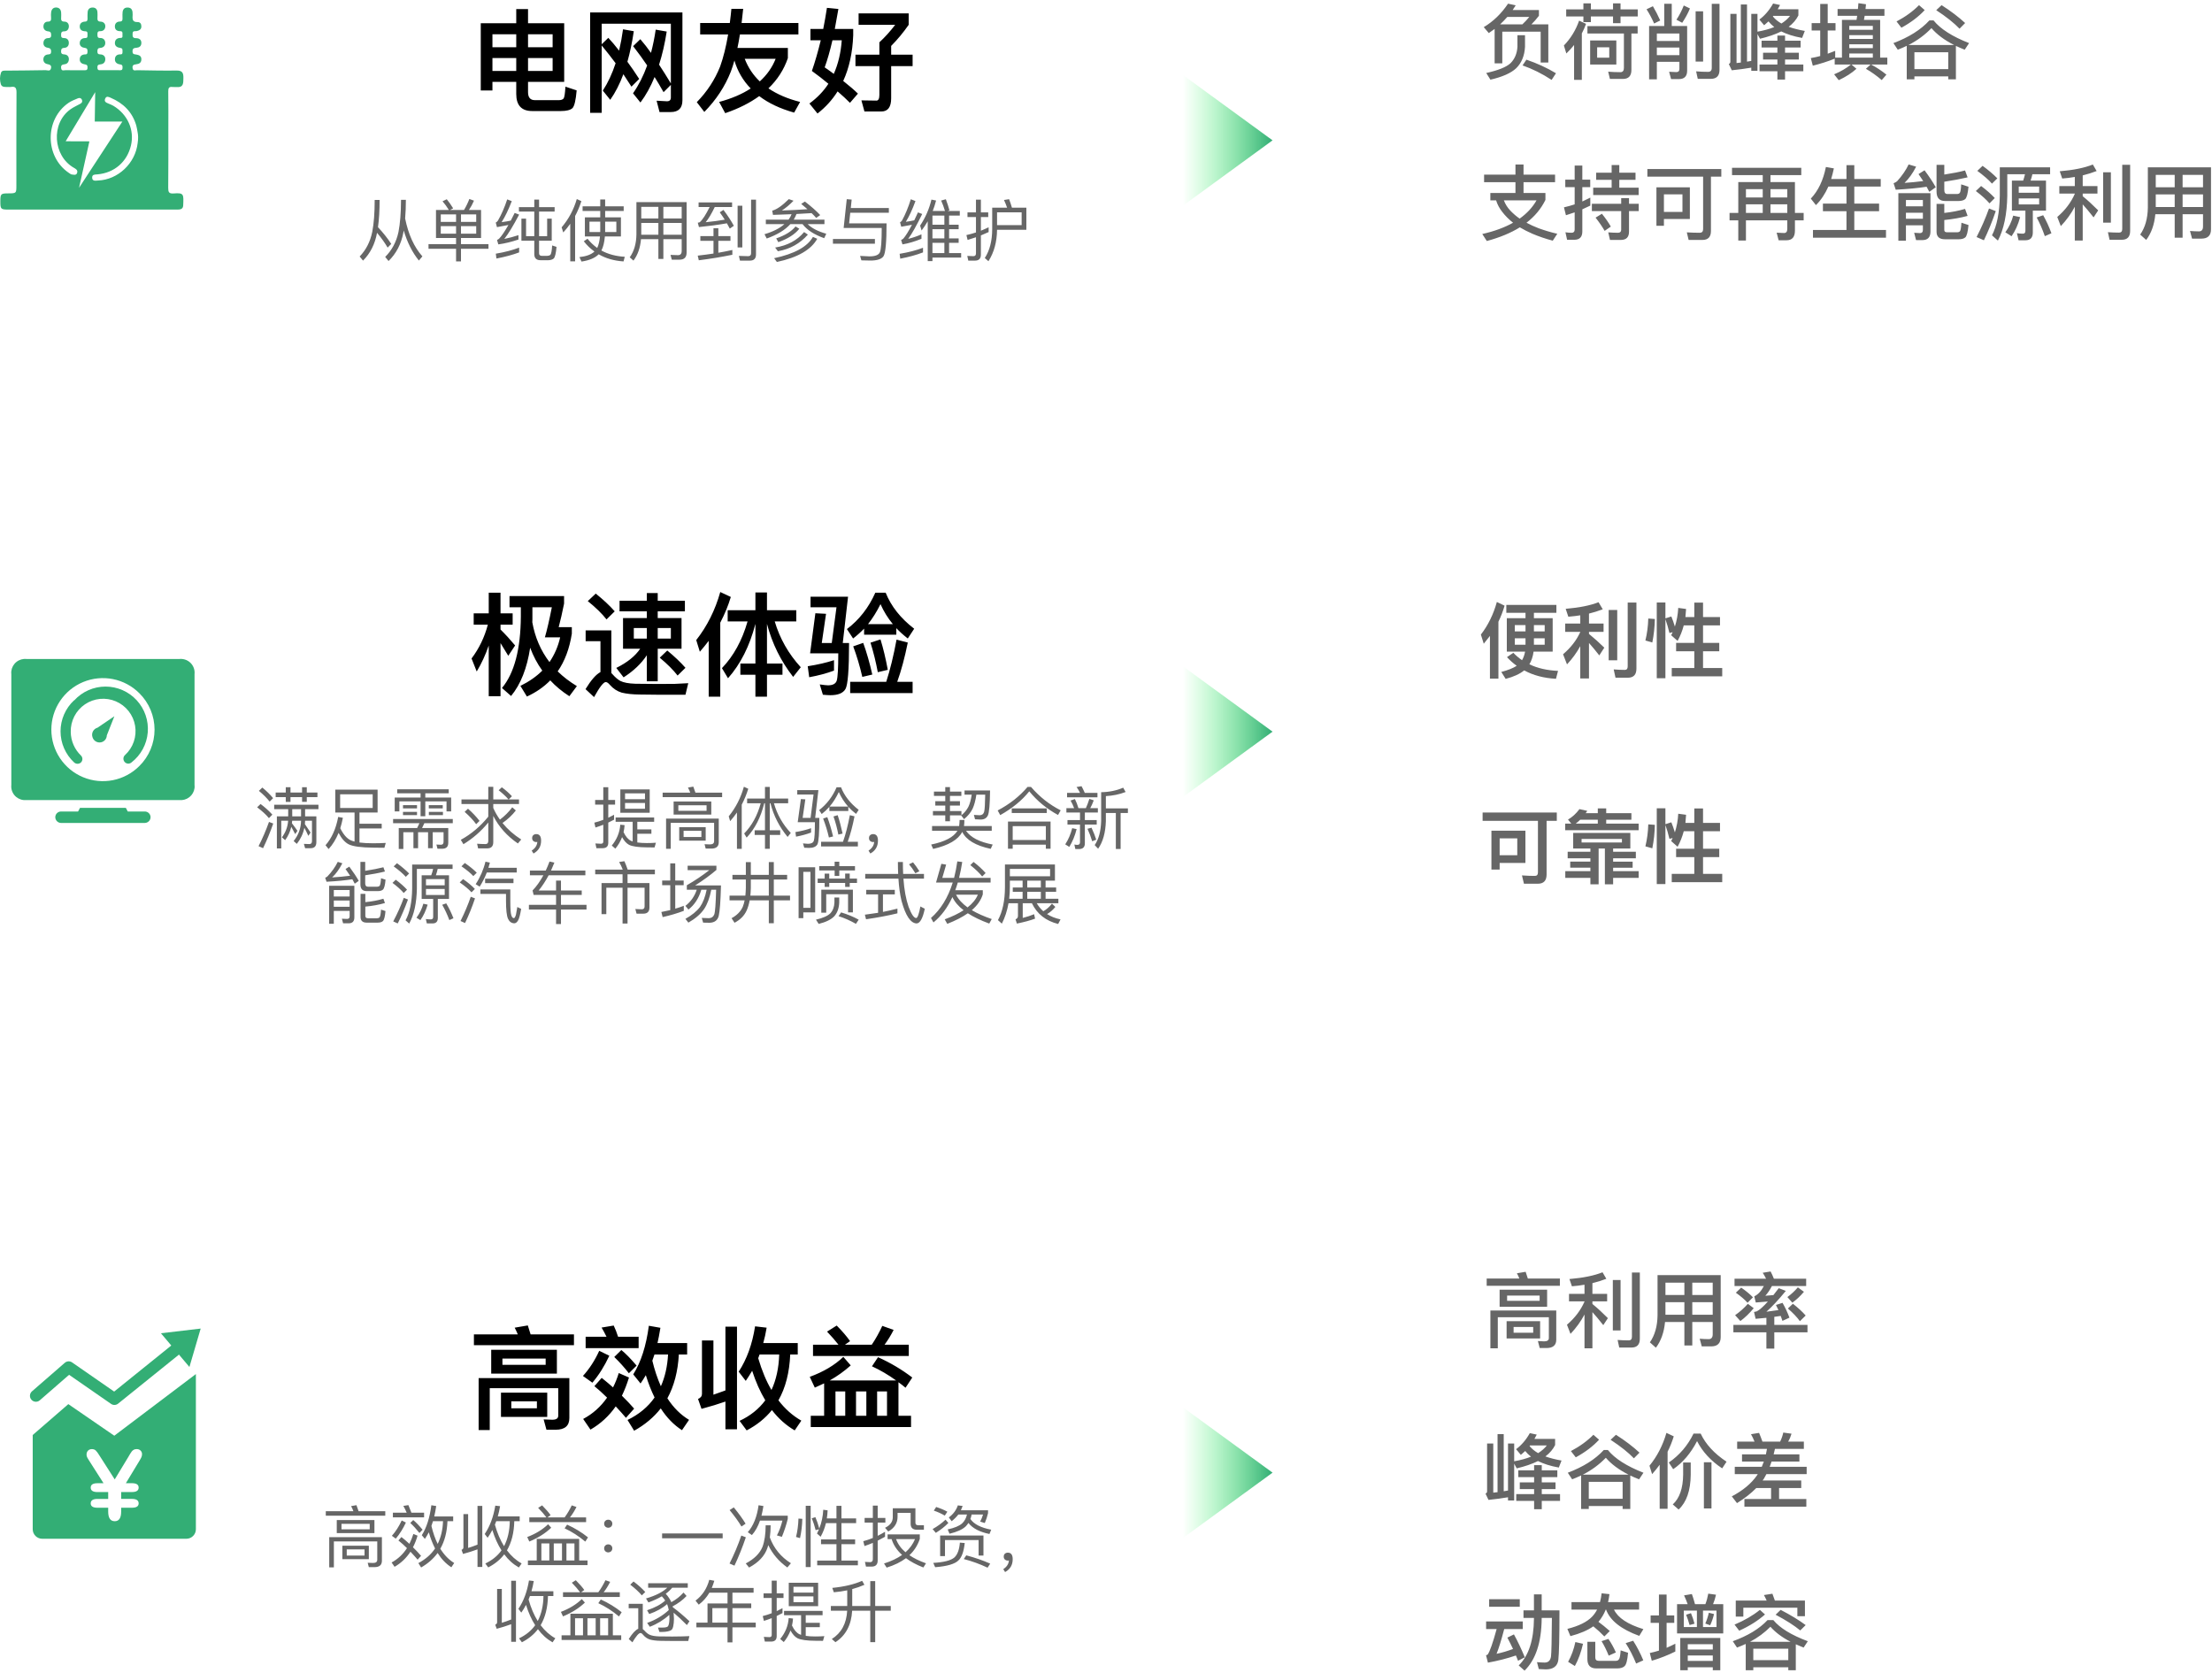 <svg width="591" height="447" viewBox="0 0 591 447" fill="none" xmlns="http://www.w3.org/2000/svg">
<path d="M131.57 15.51V18.96H137.93V15.51H131.57ZM137.93 21.87H131.57V24.18H128.45V6.21H137.93V2.43H141.08V6.21H150.74V21.87H141.08V24.63C141.08 26.05 141.69 26.76 142.91 26.76H149.33C149.91 26.76 150.33 26.61 150.59 26.31C150.81 25.99 150.97 24.94 151.07 23.16L154.07 24.15C153.85 26.75 153.48 28.33 152.96 28.89C152.38 29.41 151.35 29.67 149.87 29.67H142.19C139.35 29.67 137.93 28.15 137.93 25.11V21.87ZM141.08 18.96H147.65V15.51H141.08V18.96ZM147.65 12.63V9.15H141.08V12.63H147.65ZM137.93 9.15H131.57V12.63H137.93V9.15ZM168.71 23.16C167.99 22.02 167.27 20.91 166.55 19.83C165.57 22.47 164.4 24.75 163.04 26.67L161.06 24.21C162.42 22.13 163.56 19.69 164.48 16.89C163.38 15.41 162.14 13.83 160.76 12.15V30.15H157.67V3.33H182.33V26.79C182.33 28.89 181.29 29.94 179.21 29.94H176.21L175.43 26.91L178.19 27.06C178.89 27.06 179.24 26.73 179.24 26.07V22.68L177.29 24.63C176.35 22.97 175.55 21.62 174.89 20.58C173.83 23.18 172.57 25.45 171.11 27.39L169.13 24.93C170.65 22.75 171.91 20.27 172.91 17.49C171.85 15.91 170.6 14.19 169.16 12.33L171.08 10.47C172.1 11.65 173.05 12.87 173.93 14.13C174.45 12.17 174.87 10.1 175.19 7.92L178.13 8.43C177.63 11.65 176.95 14.6 176.09 17.28C177.05 18.72 178.1 20.39 179.24 22.29V6.33H160.76V11.82L162.53 10.11C163.43 11.07 164.39 12.21 165.41 13.53C165.85 11.65 166.2 9.75 166.46 7.83L169.34 8.34C168.9 11.3 168.33 14.02 167.63 16.5C168.65 17.88 169.7 19.41 170.78 21.09L168.71 23.16ZM187.07 6.15H194.99C195.19 4.57 195.33 3.31 195.41 2.37H198.56C198.46 3.39 198.32 4.65 198.14 6.15H213.32V9.21H197.69C197.45 10.69 197.23 11.89 197.03 12.81H210.5V15.54C209.44 18.62 207.71 21.31 205.31 23.61C207.63 25.19 210.45 26.4 213.77 27.24L212.18 30.09C208.42 29.03 205.31 27.56 202.85 25.68C200.31 27.52 197.28 29.04 193.76 30.24L192.14 27.24C195.48 26.34 198.29 25.14 200.57 23.64C198.51 21.52 197.06 19.03 196.22 16.17C195.96 17.13 195.64 18.12 195.26 19.14C193.7 23.1 191.34 26.69 188.18 29.91L186.17 27.3C188.91 24.5 190.99 21.32 192.41 17.76C193.27 15.36 193.98 12.51 194.54 9.21H187.07V6.15ZM198.98 15.72C199.9 18.08 201.24 20.09 203 21.75C204.92 20.01 206.33 18 207.23 15.72H198.98ZM224 2.4C223.88 3.14 223.56 4.92 223.04 7.74H227.96V9.45C227.78 14.09 226.89 18.15 225.29 21.63C227.03 23.01 228.34 24.14 229.22 25.02L227.09 27.48C226.21 26.58 225.11 25.56 223.79 24.42C222.35 26.7 220.56 28.67 218.42 30.33L216.26 27.66C218.36 26.12 220.05 24.36 221.33 22.38C219.99 21.26 218.52 20.12 216.92 18.96C217.76 16.54 218.55 13.81 219.29 10.77H216.53V7.74H219.95C220.31 5.94 220.64 4.06 220.94 2.1L224 2.4ZM222.77 19.74C223.95 17.08 224.66 14.09 224.9 10.77H222.41C221.75 13.63 221.06 16.04 220.34 18C221.36 18.7 222.17 19.28 222.77 19.74ZM228.56 14.61H234.95V11.31C236.39 9.99 237.8 8.43 239.18 6.63H229.4V3.57H242.78V6.63C241.38 8.65 239.82 10.53 238.1 12.27V14.61H243.83V17.67H238.1V26.28C238.1 28.62 237.22 29.79 235.46 29.79H230.96L230.15 26.82C231.75 26.86 233.09 26.88 234.17 26.88C234.69 26.88 234.95 26.37 234.95 25.35V17.67H228.56V14.61Z" fill="black"/>
<path d="M101.422 53.42C101.422 56.204 101.278 58.634 100.99 60.71C102.346 62.15 103.528 63.638 104.536 65.174L103.564 66.164C102.88 64.964 101.938 63.644 100.738 62.204C100.186 65.216 98.938 67.694 96.994 69.638L96.094 68.54C97.798 66.776 98.92 64.58 99.46 61.952C99.892 59.72 100.108 56.876 100.108 53.42H101.422ZM108.442 53.402C108.442 55.142 108.376 56.804 108.244 58.388C109.108 62.648 110.644 66.02 112.852 68.504L111.916 69.62C110.152 67.436 108.802 64.754 107.866 61.574L107.776 62.114C107.2 65.186 105.88 67.73 103.816 69.746L102.916 68.648C104.704 66.872 105.886 64.658 106.462 62.006C106.906 59.726 107.134 56.858 107.146 53.402H108.442ZM116.488 56.102H119.926C119.374 55.214 118.81 54.44 118.234 53.78L119.368 53.24C119.932 53.924 120.502 54.734 121.078 55.67L120.25 56.102H123.976C124.54 55.166 125.014 54.188 125.398 53.168L126.64 53.618C126.232 54.554 125.782 55.382 125.29 56.102H128.53V63.59H123.166V65.228H130.51V66.47H123.166V69.854H121.852V66.47H114.49V65.228H121.852V63.59H116.488V56.102ZM127.234 62.438V60.422H123.166V62.438H127.234ZM121.852 62.438V60.422H117.766V62.438H121.852ZM117.766 59.288H121.852V57.29H117.766V59.288ZM123.166 57.29V59.288H127.234V57.29H123.166ZM138.7 67.442C136.984 68.09 134.962 68.636 132.634 69.08L132.472 67.784C134.836 67.388 136.912 66.848 138.7 66.164V67.442ZM136.738 53.744C135.826 56.108 134.92 57.98 134.02 59.36C134.968 59.24 135.784 59.102 136.468 58.946C136.696 58.514 137.044 57.83 137.512 56.894L138.7 57.344C137.116 60.356 135.796 62.522 134.74 63.842C135.952 63.602 137.212 63.266 138.52 62.834V64.004C136.636 64.64 134.842 65.072 133.138 65.3L132.796 64.112C133.012 64.028 133.204 63.908 133.372 63.752C134.032 63.056 134.854 61.844 135.838 60.116C135.07 60.284 134.05 60.476 132.778 60.692L132.454 59.468C132.658 59.384 132.85 59.216 133.03 58.964C133.99 57.296 134.818 55.4 135.514 53.276L136.738 53.744ZM138.646 55.346H142.75V53.33H144.028V55.346H148.186V56.534H144.028V63.104H146.188V58.424H147.412V64.31H144.028V67.658C144.028 68.126 144.274 68.36 144.766 68.36H146.224C146.524 68.36 146.788 68.282 147.016 68.126C147.28 67.862 147.448 67.016 147.52 65.588L148.69 65.966C148.546 67.658 148.3 68.69 147.952 69.062C147.64 69.338 147.178 69.494 146.566 69.53H144.424C143.308 69.53 142.75 68.984 142.75 67.892V64.31H139.312V58.424H140.554V63.104H142.75V56.534H138.646V55.346ZM155.656 55.13H160.372V53.294H161.686V55.13H166.636V56.372H161.686V58.082H165.898V63.176H161.614C161.47 64.796 161.158 66.05 160.678 66.938C162.478 67.922 164.56 68.48 166.924 68.612L166.6 69.854C164.068 69.686 161.854 69.05 159.958 67.946C158.986 68.93 157.456 69.578 155.368 69.89L154.81 68.702C156.658 68.498 157.996 68 158.824 67.208C157.756 66.452 156.808 65.54 155.98 64.472L156.97 63.788C157.726 64.736 158.59 65.558 159.562 66.254C159.946 65.45 160.192 64.424 160.3 63.176H156.268V58.082H160.372V56.372H155.656V55.13ZM164.674 62.006V59.234H161.686V61.79L161.668 62.006H164.674ZM160.354 62.006L160.372 61.79V59.234H157.492V62.006H160.354ZM152.362 59.792C151.75 60.656 151.126 61.43 150.49 62.114L150.058 60.746C151.93 58.55 153.28 56.03 154.108 53.186L155.332 53.744C154.876 55.16 154.318 56.486 153.658 57.722V69.836H152.362V59.792ZM171.334 59.576V62.726H175.906V59.576H171.334ZM171.262 63.914C171.058 66.23 170.386 68.138 169.246 69.638L168.256 68.756C169.408 67.148 170.002 65.114 170.038 62.654V54.014H183.448V67.496C183.448 68.756 182.818 69.386 181.558 69.386H179.488L179.146 68.108C180.106 68.156 180.772 68.18 181.144 68.18C181.804 68.18 182.134 67.802 182.134 67.046V63.914H177.238V69.188H175.906V63.914H171.262ZM182.134 62.726V59.576H177.238V62.726H182.134ZM182.134 58.37V55.274H177.238V58.37H182.134ZM175.906 55.274H171.334V58.37H175.906V55.274ZM195.67 68.072C192.754 68.672 189.766 69.164 186.706 69.548L186.418 68.306C187.99 68.126 189.394 67.94 190.63 67.748V64.346H187.12V63.086H190.63V60.998H191.926V63.086H195.166V64.346H191.926V67.532C193.066 67.34 194.314 67.094 195.67 66.794V68.072ZM186.652 54.086H195.598V55.31H190.972C190.12 57.098 189.31 58.454 188.542 59.378C190.462 59.186 192.16 58.958 193.636 58.694C193.288 58.13 192.844 57.476 192.304 56.732L193.294 56.084C194.47 57.656 195.394 59.072 196.066 60.332L194.986 61.088C194.734 60.596 194.476 60.122 194.212 59.666C191.884 60.074 189.394 60.41 186.742 60.674L186.436 59.504C186.688 59.468 186.862 59.426 186.958 59.378C187.702 58.73 188.584 57.374 189.604 55.31H186.652V54.086ZM197.704 69.638L197.416 68.378C198.568 68.426 199.396 68.45 199.9 68.45C200.416 68.45 200.674 68.186 200.674 67.658V53.348H201.988V67.982C201.988 69.086 201.442 69.638 200.35 69.638H197.704ZM197.074 54.968H198.334V66.11H197.074V54.968ZM204.616 58.694H210.682C211.03 58.226 211.3 57.74 211.492 57.236C210.34 57.284 208.684 57.344 206.524 57.416L206.326 56.282C207.502 55.994 208.978 54.968 210.754 53.204L212.014 53.636C210.994 54.692 209.956 55.562 208.9 56.246C210.964 56.186 213.244 56.072 215.74 55.904C215.296 55.508 214.738 55.034 214.066 54.482L215.056 53.852C216.856 55.256 218.218 56.462 219.142 57.47L218.062 58.226C217.774 57.878 217.366 57.452 216.838 56.948L212.806 57.182C212.614 57.674 212.368 58.178 212.068 58.694H220.276V59.882H215.794C216.886 60.974 218.542 61.832 220.762 62.456L220.204 63.644C217.492 62.672 215.566 61.418 214.426 59.882H211.168C209.776 61.442 207.67 62.726 204.85 63.734L204.256 62.582C206.536 61.91 208.312 61.01 209.584 59.882H204.616V58.694ZM213.562 61.124C212.362 62.624 210.49 63.818 207.946 64.706L207.388 63.698C209.74 62.906 211.462 61.844 212.554 60.512L213.562 61.124ZM218.35 63.806C216.694 66.758 213.1 68.822 207.568 69.998L206.83 68.99C212.254 67.838 215.71 65.942 217.198 63.302L218.35 63.806ZM215.848 62.69C213.748 65.078 211.078 66.56 207.838 67.136L207.1 66.146C210.412 65.606 212.992 64.226 214.84 62.006L215.848 62.69ZM227.17 56.84L226.864 59.684H236.872C236.872 64.724 236.596 67.658 236.044 68.486C235.504 69.242 234.34 69.62 232.552 69.62C231.796 69.62 230.992 69.602 230.14 69.566L229.798 68.378C231.19 68.462 232.018 68.504 232.282 68.504C233.83 68.504 234.766 68.138 235.09 67.406C235.414 66.65 235.576 64.484 235.576 60.908H225.406L226.234 53.222L227.548 53.33L227.314 55.58H237.484V56.84H227.17ZM222.544 63.86H233.758V65.12H222.544V63.86ZM246.61 67.442C244.834 68.126 242.806 68.684 240.526 69.116L240.364 67.82C242.752 67.424 244.834 66.884 246.61 66.2V67.442ZM244.594 53.726C243.754 56.018 242.896 57.866 242.02 59.27C242.86 59.15 243.61 59.018 244.27 58.874C244.45 58.502 244.78 57.794 245.26 56.75L246.394 57.182C244.87 60.302 243.622 62.516 242.65 63.824C243.838 63.536 245.02 63.134 246.196 62.618V63.806C244.408 64.538 242.716 65.036 241.12 65.3L240.76 64.112C240.988 64.028 241.186 63.908 241.354 63.752C241.978 63.032 242.746 61.802 243.658 60.062C242.494 60.29 241.54 60.464 240.796 60.584L240.472 59.396C240.676 59.3 240.856 59.138 241.012 58.91C241.9 57.278 242.68 55.388 243.352 53.24L244.594 53.726ZM249.13 61.25V63.698H252.316V61.25H249.13ZM249.13 64.886V67.622H252.316V64.886H249.13ZM249.13 68.828V69.764H247.87V59.126C247.378 59.966 246.832 60.788 246.232 61.592L245.836 60.278C247.264 58.142 248.272 55.826 248.86 53.33L250.102 53.582C249.838 54.602 249.538 55.532 249.202 56.372H252.478C252.19 55.4 251.848 54.47 251.452 53.582L252.712 53.24C253.144 54.404 253.462 55.388 253.666 56.192L253.18 56.372H256.438V57.596H253.576V60.044H256.132V61.25H253.576V63.698H256.132V64.886H253.576V67.622H256.798V68.828H249.13ZM252.316 57.596H249.13V60.044H252.316V57.596ZM258.706 69.638L258.436 68.378C259.18 68.426 259.72 68.45 260.056 68.45C260.524 68.45 260.758 68.204 260.758 67.712V63.392C259.774 63.728 259.03 63.968 258.526 64.112L258.202 62.816C259.066 62.624 259.918 62.39 260.758 62.114V57.992H258.49V56.75H260.758V53.348H262.072V56.75H264.034V57.992H262.072V61.646C262.732 61.382 263.422 61.076 264.142 60.728V62.006C263.782 62.174 263.092 62.474 262.072 62.906V68.036C262.072 69.104 261.55 69.638 260.506 69.638H258.706ZM272.962 56.732H266.392V60.152H272.962V56.732ZM266.392 61.394C266.356 64.646 265.588 67.448 264.088 69.8L263.116 68.936C264.424 66.944 265.084 64.376 265.096 61.232V55.49H269.074C268.846 54.818 268.57 54.134 268.246 53.438L269.614 53.222C269.866 53.882 270.118 54.638 270.37 55.49H274.222V61.394H266.392Z" fill="#666666"/>
<path d="M70.088 210.438C71.192 211.338 72.152 212.28 72.968 213.264L72.05 214.2C71.306 213.252 70.346 212.292 69.17 211.32L70.088 210.438ZM69.62 214.83C70.844 215.754 71.894 216.702 72.77 217.674L71.852 218.61C71.108 217.698 70.058 216.732 68.702 215.712L69.62 214.83ZM73.004 220.05C72.176 222.426 71.27 224.622 70.286 226.638L69.08 226.098C70.124 224.07 71.054 221.91 71.87 219.618L73.004 220.05ZM73.256 215.028H85.082V216.216H81.518V218.142H84.524V225.018C84.524 226.098 84.02 226.638 83.012 226.638H81.518L81.194 225.486L82.634 225.54C83.114 225.54 83.354 225.282 83.354 224.766V219.294H81.518C81.518 219.618 81.5 219.924 81.464 220.212C82.016 220.992 82.52 221.742 82.976 222.462L82.382 223.344C82.01 222.528 81.656 221.808 81.32 221.184C80.996 222.768 80.324 224.202 79.304 225.486L78.458 224.73C79.742 223.134 80.402 221.322 80.438 219.294H78.062C78.038 219.606 78.014 219.834 77.99 219.978C78.614 220.782 79.106 221.454 79.466 221.994L78.872 222.876C78.56 222.252 78.212 221.604 77.828 220.932C77.516 222.24 76.97 223.428 76.19 224.496L75.326 223.74C76.322 222.396 76.874 220.914 76.982 219.294H75.146V226.71H73.976V218.142H77V216.216H73.256V215.028ZM78.08 218.142H80.438V216.216H78.08V218.142ZM73.652 211.77H76.352V210.348H77.612V211.77H80.708V210.348H81.968V211.77H84.812V212.994H81.968V214.254H80.708V212.994H77.612V214.272H76.352V212.994H73.652V211.77ZM89.582 210.996H100.886V217.116H96.044V220.104H101.984V221.364H96.044V225.126C97.076 225.258 98.276 225.324 99.644 225.324C100.88 225.324 102.02 225.294 103.064 225.234L102.704 226.53C101.9 226.53 100.91 226.518 99.734 226.494C96.506 226.47 94.322 226.176 93.182 225.612C92.162 225.096 91.256 224.076 90.464 222.552C89.744 224.292 88.856 225.732 87.8 226.872L86.972 225.846C88.64 223.962 89.768 221.442 90.356 218.286L91.616 218.52C91.412 219.528 91.178 220.458 90.914 221.31C91.754 223.014 92.714 224.1 93.794 224.568C94.118 224.7 94.43 224.802 94.73 224.874V217.116H89.582V210.996ZM99.572 215.892V212.238H90.878V215.892H99.572ZM105.026 218.844H120.974V219.96H113.378L112.766 221.256H119.768V225.198C119.768 226.254 119.234 226.782 118.166 226.782H116.888L116.6 225.666L117.806 225.72C118.274 225.72 118.508 225.456 118.508 224.928V222.372H115.61V226.638H114.368V222.372H111.704V226.638H110.462V222.372H107.762V226.854H106.538V221.256H111.452L112.064 219.96H105.026V218.844ZM106.124 210.906H119.894V211.968H113.63V213.102H120.542V216.81H119.3V214.128H113.63V218.106H112.37V214.128H106.7V216.81H105.458V213.102H112.37V211.968H106.124V210.906ZM107.672 215.136H111.416V216H107.672V215.136ZM107.672 216.936H111.416V217.8H107.672V216.936ZM114.566 215.136H118.292V216H114.566V215.136ZM114.584 216.936H118.346V217.8H114.584V216.936ZM123.296 213.606H130.46V210.24H131.792V213.606H135.86C135.224 212.862 134.348 212.046 133.232 211.158L134.078 210.366C135.122 211.134 136.022 211.932 136.778 212.76L135.932 213.606H138.668V214.848H131.792V215.892C132.284 217.008 132.878 218.046 133.574 219.006C134.858 218.034 135.956 216.936 136.868 215.712L137.822 216.558C136.838 217.83 135.65 218.946 134.258 219.906C135.614 221.586 137.282 223.056 139.262 224.316L138.362 225.378C135.458 223.374 133.268 220.92 131.792 218.016V225.018C131.792 226.134 131.252 226.692 130.172 226.692H127.742L127.472 225.45C128.348 225.51 129.098 225.54 129.722 225.54C130.214 225.54 130.46 225.258 130.46 224.694V219.78C128.552 222.108 126.338 224.04 123.818 225.576L123.116 224.406C125.9 222.882 128.348 220.818 130.46 218.214V214.848H123.296V213.606ZM125.042 216.09C126.242 217.146 127.268 218.232 128.12 219.348L127.22 220.23C126.488 219.198 125.462 218.1 124.142 216.936L125.042 216.09ZM143.276 222.876C144.14 222.876 144.572 223.458 144.572 224.622C144.572 226.17 143.894 227.316 142.538 228.06L142.052 227.286C142.988 226.674 143.492 225.9 143.564 224.964C143.468 224.988 143.372 225 143.276 225C142.976 225 142.712 224.904 142.484 224.712C142.28 224.52 142.178 224.268 142.178 223.956C142.178 223.596 142.28 223.332 142.484 223.164C142.688 222.972 142.952 222.876 143.276 222.876ZM159.35 226.638L159.08 225.378C159.752 225.426 160.244 225.45 160.556 225.45C160.976 225.45 161.186 225.258 161.186 224.874V220.374C160.454 220.662 159.758 220.908 159.098 221.112L158.792 219.816C159.584 219.624 160.382 219.372 161.186 219.06V214.992H159.008V213.75H161.186V210.348H162.518V213.75H164.336V214.992H162.518V218.502C163.214 218.166 163.73 217.902 164.066 217.71V219.024C163.73 219.204 163.214 219.462 162.518 219.798V225.198C162.518 226.158 162.014 226.638 161.006 226.638H159.35ZM165.74 210.924H173.588V217.17H165.74V210.924ZM172.328 216.108V214.56H167V216.108H172.328ZM167 213.552H172.328V211.986H167V213.552ZM164.48 218.43H174.776V219.582H170.276V221.616H174.038V222.786H170.276V225.108C170.996 225.216 171.848 225.27 172.832 225.27C173.696 225.27 174.5 225.24 175.244 225.18L174.884 226.44L172.922 226.422C170.558 226.41 168.938 226.182 168.062 225.738C167.366 225.366 166.748 224.682 166.208 223.686C165.776 224.814 165.176 225.84 164.408 226.764L163.454 225.936C164.822 224.28 165.578 222.42 165.722 220.356L166.874 220.482C166.838 221.118 166.748 221.742 166.604 222.354C167.18 223.554 167.846 224.328 168.602 224.676L169.034 224.838V219.582H164.48V218.43ZM185.234 210.186C185.45 210.726 185.642 211.266 185.81 211.806H192.938V212.994H177.044V211.806H184.424C184.28 211.398 184.076 210.942 183.812 210.438L185.234 210.186ZM188.546 226.746L188.24 225.576L189.68 225.63C190.424 225.63 190.796 225.342 190.796 224.766V219.87H179.204V226.8H177.962V218.736H192.038V225.036C192.038 226.176 191.378 226.746 190.058 226.746H188.546ZM179.978 214.164H190.04V217.656H179.978V214.164ZM188.78 216.648V215.172H181.238V216.648H188.78ZM181.472 221.022H188.546V224.622H181.472V221.022ZM187.394 223.65V221.994H182.642V223.65H187.394ZM196.898 217.098C196.358 217.878 195.752 218.652 195.08 219.42L194.702 218.124C196.574 215.82 197.924 213.186 198.752 210.222L199.922 210.762C199.442 212.298 198.86 213.714 198.176 215.01V226.818H196.898V217.098ZM199.616 213.372H204.386V210.276H205.664V213.372H210.578V214.632H206.78C207.632 217.632 209.132 220.278 211.28 222.57L210.434 223.632C208.226 220.956 206.696 217.956 205.844 214.632H205.664V221.85H208.454V223.092H205.664V226.8H204.386V223.092H201.632V221.85H204.386V214.632H204.188C203.276 218.376 201.71 221.436 199.49 223.812L198.824 222.714C200.876 220.626 202.352 217.932 203.252 214.632H199.616V213.372ZM221.594 215.586C220.934 216.33 220.25 216.972 219.542 217.512L218.858 216.468C220.898 214.884 222.452 212.85 223.52 210.366H224.708C225.596 212.634 227.168 214.644 229.424 216.396L228.722 217.476C227.966 216.9 227.276 216.27 226.652 215.586V216.702H221.594V215.586ZM226.598 215.514C225.554 214.326 224.726 213.03 224.114 211.626C223.382 213.174 222.56 214.47 221.648 215.514H226.598ZM219.38 224.928H225.23C225.914 223.032 226.526 220.662 227.066 217.818L228.308 218.124C227.792 220.752 227.186 223.02 226.49 224.928H229.208V226.17H219.38V224.928ZM221.036 218.34C221.576 219.744 222.092 221.466 222.584 223.506L221.468 223.776C221.084 222.072 220.568 220.386 219.92 218.718L221.036 218.34ZM223.808 217.818C224.276 219.198 224.714 220.836 225.122 222.732L223.988 223.002C223.664 221.31 223.232 219.696 222.692 218.16L223.808 217.818ZM217.364 212.31H213.008V211.122H218.66L217.796 218.538H218.912C218.912 222.63 218.738 224.994 218.39 225.63C218.018 226.254 217.274 226.566 216.158 226.566C215.738 226.566 215.312 226.548 214.88 226.512L214.538 225.36C215.174 225.432 215.618 225.468 215.87 225.468C216.734 225.468 217.256 225.192 217.436 224.64C217.628 224.028 217.724 222.378 217.724 219.69H213.134L213.98 213.516L215.168 213.588L214.448 218.538H216.572L217.364 212.31ZM216.698 222.462C215.534 222.906 214.196 223.272 212.684 223.56L212.522 222.336C214.154 222.06 215.546 221.712 216.698 221.292V222.462ZM233.276 222.876C234.14 222.876 234.572 223.458 234.572 224.622C234.572 226.17 233.894 227.316 232.538 228.06L232.052 227.286C232.988 226.674 233.492 225.9 233.564 224.964C233.468 224.988 233.372 225 233.276 225C232.976 225 232.712 224.904 232.484 224.712C232.28 224.52 232.178 224.268 232.178 223.956C232.178 223.596 232.28 223.332 232.484 223.164C232.688 222.972 232.952 222.876 233.276 222.876ZM249.026 220.716H256.262C256.322 220.296 256.364 219.756 256.388 219.096H257.666C257.666 219.684 257.63 220.224 257.558 220.716H264.974V221.976H258.098C259.322 223.764 261.698 224.994 265.226 225.666L264.704 226.818C260.672 225.954 258.134 224.442 257.09 222.282C256.01 224.382 253.418 225.9 249.314 226.836L248.792 225.666C252.464 224.91 254.804 223.68 255.812 221.976H249.026V220.716ZM257.702 212.328V211.212H264.524C264.488 214.92 264.29 217.152 263.93 217.908C263.57 218.628 262.94 218.988 262.04 218.988C261.836 218.988 261.326 218.964 260.51 218.916L260.204 217.746L261.752 217.836C262.388 217.812 262.784 217.506 262.94 216.918C263.096 216.366 263.192 214.836 263.228 212.328H260.87C260.642 213.876 260.306 215.13 259.862 216.09C259.358 217.11 258.596 218.04 257.576 218.88L256.802 217.89L256.82 217.872H253.814V219.438H252.554V217.872H249.26V216.72H252.554V215.244H249.89V214.092H252.554V212.67H249.53V211.518H252.554V210.312H253.814V211.518H256.856V212.67H253.814V214.092H256.478V215.244H253.814V216.72H256.874V217.836C257.702 217.152 258.326 216.39 258.746 215.55C259.13 214.758 259.424 213.684 259.628 212.328H257.702ZM275.468 210.276C277.76 212.928 280.4 215.01 283.388 216.522L282.686 217.764C279.686 216.144 277.124 214.038 275 211.446C273.056 213.87 270.47 215.988 267.242 217.8L266.558 216.558C269.75 214.878 272.408 212.784 274.532 210.276H275.468ZM280.688 219.528V226.782H279.428V225.702H270.572V226.782H269.312V219.528H280.688ZM270.572 224.46H279.428V220.752H270.572V224.46ZM270.32 216H279.68V217.242H270.32V216ZM300.74 211.626C299.12 212.25 297.362 212.616 295.466 212.724V216H301.352V217.242H299.408V226.854H298.13V217.242H295.466V219.384C295.37 222.492 294.68 224.958 293.396 226.782L292.478 225.81C293.546 224.262 294.122 222.12 294.206 219.384V211.68C296.354 211.644 298.316 211.242 300.092 210.474L300.74 211.626ZM285.098 211.86H288.572C288.272 211.26 287.96 210.738 287.636 210.294L288.968 210.078C289.256 210.618 289.544 211.212 289.832 211.86H293.216V213.048H285.098V211.86ZM284.918 215.946H286.988C286.724 215.238 286.406 214.56 286.034 213.912L287.186 213.498C287.546 214.194 287.864 215.01 288.14 215.946H290.12C290.456 215.202 290.768 214.374 291.056 213.462L292.226 213.858C291.914 214.686 291.602 215.382 291.29 215.946H293.324V217.116H289.85V219.132H293.018V220.32H289.85V225.342C289.85 226.362 289.328 226.872 288.284 226.872H287.312L287.042 225.666C287.366 225.726 287.636 225.756 287.852 225.756C288.32 225.756 288.554 225.516 288.554 225.036V220.32H285.206V219.132H288.554V217.116H284.918V215.946ZM287.654 221.544C287.198 223.332 286.544 224.916 285.692 226.296L284.612 225.612C285.452 224.328 286.07 222.888 286.466 221.292L287.654 221.544ZM291.632 221.166C292.208 222.414 292.628 223.482 292.892 224.37L291.812 224.784C291.452 223.596 291.032 222.486 290.552 221.454L291.632 221.166ZM89.186 240.626V242.3H93.416V240.626H89.186ZM93.416 239.546V237.818H89.186V239.546H93.416ZM89.186 243.398V246.836H87.944V236.684H94.676V245.126C94.676 246.182 94.172 246.71 93.164 246.71H91.67L91.346 245.486L92.732 245.54C93.188 245.54 93.416 245.312 93.416 244.856V243.398H89.186ZM97.97 238.106C96.854 238.106 96.296 237.506 96.296 236.306V230.294H97.574V232.688C99.518 232.388 101.138 232.07 102.434 231.734L102.848 232.868C101.264 233.264 99.506 233.6 97.574 233.876V236.036C97.574 236.636 97.826 236.936 98.33 236.936H100.688C101.048 236.936 101.3 236.846 101.444 236.666C101.612 236.438 101.732 235.772 101.804 234.668L103.01 235.046C102.89 236.474 102.662 237.356 102.326 237.692C102.026 237.968 101.564 238.106 100.94 238.106H97.97ZM97.61 244.712C97.61 245.144 97.844 245.36 98.312 245.36H100.67C101.03 245.36 101.282 245.27 101.426 245.09C101.606 244.862 101.732 244.184 101.804 243.056L102.992 243.434C102.872 244.886 102.644 245.78 102.308 246.116C102.008 246.392 101.54 246.53 100.904 246.53H97.952C96.872 246.53 96.332 246.014 96.332 244.982V238.844H97.61V241.058C99.422 240.878 101.03 240.572 102.434 240.14L102.848 241.292C101.288 241.748 99.542 242.066 97.61 242.246V244.712ZM93.326 231.572C94.442 233.084 95.282 234.35 95.846 235.37L94.784 236.126C94.592 235.73 94.376 235.334 94.136 234.938C92.276 235.238 89.978 235.46 87.242 235.604L86.882 234.524C87.098 234.464 87.296 234.35 87.476 234.182C88.616 233.006 89.54 231.71 90.248 230.294L91.472 230.672C90.632 232.292 89.72 233.552 88.736 234.452C90.332 234.356 91.934 234.206 93.542 234.002C93.134 233.378 92.726 232.778 92.318 232.202L93.326 231.572ZM106.07 230.654C107.354 231.59 108.434 232.508 109.31 233.408L108.428 234.29C107.624 233.414 106.544 232.484 105.188 231.5L106.07 230.654ZM105.746 235.064C106.97 235.988 107.972 236.876 108.752 237.728L107.87 238.61C107.126 237.746 106.124 236.846 104.864 235.91L105.746 235.064ZM109.004 240.356C108.152 242.684 107.24 244.814 106.268 246.746L105.062 246.206C106.202 244.046 107.144 241.946 107.888 239.906L109.004 240.356ZM112.658 233.876H115.214C115.418 233.348 115.586 232.784 115.718 232.184H111.38V237.422C111.308 241.322 110.624 244.442 109.328 246.782L108.356 245.918C109.484 243.878 110.072 241.046 110.12 237.422V231.014H120.92V232.184H116.942C116.822 232.76 116.66 233.324 116.456 233.876H119.966V240.194H116.978V245.288C116.978 246.26 116.504 246.746 115.556 246.746H114.044L113.774 245.576C114.29 245.636 114.74 245.666 115.124 245.666C115.532 245.666 115.736 245.438 115.736 244.982V240.194H112.658V233.876ZM118.814 239.15V237.53H113.81V239.15H118.814ZM113.81 236.558H118.814V234.902H113.81V236.558ZM114.26 241.724C113.792 243.32 113.144 244.7 112.316 245.864L111.272 245.216C112.124 244.076 112.736 242.828 113.108 241.472L114.26 241.724ZM119.228 241.382C119.972 242.642 120.614 243.968 121.154 245.36L120.056 245.846C119.516 244.394 118.88 243.032 118.148 241.76L119.228 241.382ZM130.064 233.138C129.512 234.542 128.876 235.802 128.156 236.918L127.094 236.252C128.306 234.404 129.176 232.4 129.704 230.24L130.892 230.492C130.724 231.116 130.592 231.578 130.496 231.878H138.056V233.138H130.064ZM137.408 246.71C136.652 246.686 136.094 246.284 135.734 245.504C135.374 244.712 135.194 243.11 135.194 240.698V238.862H128.354V237.656H136.346V240.698C136.346 242.714 136.43 243.98 136.598 244.496C136.742 245.048 136.976 245.324 137.3 245.324C137.492 245.324 137.678 245.006 137.858 244.37L138.218 242.354L139.244 242.858C138.992 244.394 138.716 245.426 138.416 245.954C138.116 246.458 137.78 246.71 137.408 246.71ZM129.614 234.794H137.192V235.982H129.614V234.794ZM124.196 230.6C125.456 231.464 126.518 232.328 127.382 233.192L126.464 234.092C125.72 233.288 124.664 232.418 123.296 231.482L124.196 230.6ZM123.728 234.902C124.952 235.742 126.002 236.618 126.878 237.53L125.978 238.43C125.246 237.626 124.196 236.744 122.828 235.784L123.728 234.902ZM126.914 240.05C126.158 242.306 125.27 244.502 124.25 246.638L123.044 246.098C124.112 243.95 125.024 241.79 125.78 239.618L126.914 240.05ZM141.584 232.616H145.814C146.186 231.812 146.522 231.008 146.822 230.204L148.118 230.492C147.89 231.08 147.59 231.788 147.218 232.616H156.398V233.876H146.588C145.772 235.412 144.884 236.768 143.924 237.944H148.568V235.298H149.882V237.944H155.426V239.132H149.882V241.778H156.704V243.038H149.882V246.908H148.568V243.038H141.314V241.778H148.568V239.132H142.574L142.286 237.944C143.33 236.864 144.296 235.508 145.184 233.876H141.584V232.616ZM159.026 232.364H166.388C166.112 231.644 165.788 230.966 165.416 230.33L166.82 230.114C167.096 230.702 167.39 231.452 167.702 232.364H174.974V233.606H167.666V235.964H173.516V242.498C173.516 243.59 172.97 244.136 171.878 244.136H170.078L169.754 242.894L171.464 242.966C171.968 242.966 172.22 242.714 172.22 242.21V237.206H167.666V246.764H166.334V237.206H161.996V244.262H160.718V235.964H166.334V233.606H159.026V232.364ZM183.506 237.746V236.54C185.63 235.316 187.634 233.972 189.518 232.508H183.722V231.32H191.408V232.454C189.764 233.858 187.868 235.238 185.72 236.594H192.632C192.524 240.782 192.326 243.482 192.038 244.694C191.738 245.906 190.922 246.53 189.59 246.566C189.182 246.566 188.606 246.554 187.862 246.53L187.502 245.27C188.366 245.318 188.996 245.342 189.392 245.342C190.1 245.318 190.58 244.988 190.832 244.352C191.06 243.788 191.228 241.586 191.336 237.746H190.04C189.62 239.894 188.984 241.61 188.132 242.894C187.208 244.238 185.804 245.45 183.92 246.53L183.128 245.522C184.832 244.574 186.128 243.518 187.016 242.354C187.82 241.202 188.414 239.666 188.798 237.746H187.376C186.716 240.002 185.57 241.766 183.938 243.038L183.128 242.048C184.568 240.932 185.576 239.498 186.152 237.746H183.506ZM176.918 235.28H179.078V230.69H180.41V235.28H182.66V236.522H180.41V242.804C181.238 242.564 182 242.306 182.696 242.03V243.38C180.956 244.04 179.072 244.598 177.044 245.054L176.702 243.686C177.29 243.578 178.082 243.41 179.078 243.182V236.522H176.918V235.28ZM195.692 233.768H199.274V230.366H200.606V233.768H205.412V230.348H206.744V233.768H210.308V235.01H206.744V239.312H211.082V240.572H206.744V246.692H205.412V240.572H200.3C200.108 241.604 199.838 242.51 199.49 243.29C198.854 244.682 197.774 245.774 196.25 246.566L195.458 245.342C196.874 244.586 197.87 243.578 198.446 242.318C198.65 241.802 198.818 241.22 198.95 240.572H194.918V239.312H199.148C199.208 238.736 199.25 238.04 199.274 237.224V235.01H195.692V233.768ZM200.606 235.01V237.224C200.582 238.028 200.54 238.724 200.48 239.312H205.412V235.01H200.606ZM218.876 231.428H222.998V230.258H224.24V231.428H228.434V232.58H224.24V234.056H222.998V232.58H218.876V231.428ZM218.462 234.758H220.334V233.444H221.558V234.758H225.806V233.426H227.03V234.758H228.974V235.928H227.03V236.99H225.806V235.928H221.558V236.99H220.334V235.928H218.462V234.758ZM227.876 237.728V243.794H226.58V238.934H220.748V243.866H219.434V237.728H227.876ZM217.796 231.734V243.794H214.628V245.342H213.368V231.734H217.796ZM214.628 242.57H216.536V232.958H214.628V242.57ZM224.726 243.794C226.442 244.31 228.008 244.958 229.424 245.738L228.686 246.854C227.174 245.99 225.626 245.306 224.042 244.802L224.726 243.794ZM222.944 239.816H224.222V241.148C224.162 242.708 223.706 243.95 222.854 244.874C222.002 245.738 220.628 246.404 218.732 246.872L218.012 245.738C219.86 245.306 221.138 244.742 221.846 244.046C222.53 243.302 222.896 242.336 222.944 241.148V239.816ZM231.17 233.516H239.972C239.924 232.604 239.9 231.542 239.9 230.33H241.232C241.232 231.554 241.256 232.616 241.304 233.516H246.866V234.776H241.376C241.592 237.764 242.054 240.278 242.762 242.318C243.518 244.31 244.196 245.306 244.796 245.306C245.168 245.246 245.54 244.214 245.912 242.21L247.082 242.822C246.542 245.414 245.81 246.722 244.886 246.746C243.29 246.674 241.952 244.67 240.872 240.734C240.464 239.054 240.188 237.068 240.044 234.776H231.17V233.516ZM231.44 237.764H239.072V238.988H235.904V243.668C237.02 243.452 238.31 243.158 239.774 242.786V244.046C237.266 244.658 234.47 245.186 231.386 245.63L231.08 244.406C231.98 244.298 233.156 244.13 234.608 243.902V238.988H231.44V237.764ZM243.95 230.42C244.514 231.104 245.078 231.896 245.642 232.796L244.562 233.336C244.034 232.436 243.47 231.638 242.87 230.942L243.95 230.42ZM250.088 235.82L251.51 230.816L252.788 231.032L251.762 234.578H254.912C255.272 233.162 255.56 231.692 255.776 230.168L257.09 230.33C256.874 231.746 256.592 233.162 256.244 234.578H264.668V235.82H255.902C255.65 236.672 255.422 237.356 255.218 237.872H262.58V238.988C262.088 240.548 261.11 241.952 259.646 243.2C261.098 244.064 262.874 244.856 264.974 245.576L264.308 246.782C262.004 245.93 260.096 245.012 258.584 244.028C257.132 245.048 255.302 245.99 253.094 246.854L252.41 245.648C254.414 244.916 256.094 244.106 257.45 243.218C256.058 242.15 255.062 240.98 254.462 239.708C253.154 242.54 251.468 244.796 249.404 246.476L248.738 245.288C251.354 242.996 253.292 239.84 254.552 235.82H250.088ZM255.434 239.06C256.046 240.284 257.072 241.418 258.512 242.462C259.844 241.418 260.762 240.284 261.266 239.06H255.434ZM260.114 230.312C261.374 231.272 262.448 232.262 263.336 233.282L262.418 234.2C261.686 233.276 260.63 232.262 259.25 231.158L260.114 230.312ZM270.59 237.134H273.218V235.316H269.816V237.08C269.816 238.052 269.756 239.078 269.636 240.158H273.218V238.286H270.59V237.134ZM269.456 241.346C269.096 243.362 268.502 245.18 267.674 246.8L266.63 245.864C267.866 243.584 268.49 240.656 268.502 237.08V230.996H281.858V235.316H279.356V237.134H282.182V238.286H279.356V240.158H282.776V241.346H276.998C277.442 242.126 278.024 242.84 278.744 243.488C279.572 243.044 280.346 242.366 281.066 241.454L281.966 242.336C281.294 243.152 280.556 243.788 279.752 244.244C280.784 244.904 281.984 245.378 283.352 245.666L282.722 246.89C279.41 246.062 277.07 244.214 275.702 241.346H273.254V245.27C274.334 245.006 275.348 244.676 276.296 244.28L276.548 245.468C275.216 245.96 273.596 246.398 271.688 246.782L271.328 245.648C271.76 245.48 271.976 245.18 271.976 244.748V241.346H269.456ZM278.096 235.316H274.46V237.134H278.096V235.316ZM274.46 240.158H278.096V238.286H274.46V240.158ZM280.562 232.184H269.816V234.146H280.562V232.184Z" fill="#666666"/>
<path d="M133.73 186.03H130.58V172.5C129.72 174.98 128.65 177.29 127.37 179.43L125.99 175.95C128.01 173.27 129.46 170.26 130.34 166.92H126.56V163.89H130.58V158.37H133.73V163.89H136.97V166.92H133.73V168.21C135.05 169.51 136.35 170.93 137.63 172.47L135.8 175.23C134.94 173.79 134.25 172.66 133.73 171.84V186.03ZM139.16 162.27H136.13V159.27H150.71V161.28C150.23 163.68 149.75 165.78 149.27 167.58H152.78V169.32C152.16 173.3 150.9 176.66 149 179.4C150.5 180.86 152.21 182.17 154.13 183.33L152.12 186.03C150.14 184.75 148.44 183.34 147.02 181.8C145.3 183.56 143.22 185 140.78 186.12L139.04 183.27C141.36 182.13 143.31 180.77 144.89 179.19C143.55 177.33 142.47 175.29 141.65 173.07C140.81 178.57 139.11 182.87 136.55 185.97L134.12 183.84C137.42 179.86 139.1 173.48 139.16 164.7V162.27ZM146.81 176.91C148.17 174.91 149.12 172.71 149.66 170.31H145.58C146.14 168.39 146.76 165.71 147.44 162.27H142.25V165.48L142.22 166.26C142.94 170.3 144.47 173.85 146.81 176.91ZM165.53 160.53H172.82V158.46H175.73V160.53H182.99V163.35H175.73V165.15H182.09V173.34H175.73V182.04H172.82V175.08C171.34 177.32 169.27 179.29 166.61 180.99L164.66 178.47C167.58 177.03 169.71 175.32 171.05 173.34H166.46V165.15H172.82V163.35H165.53V160.53ZM179.24 170.64V167.82H175.73V170.64H179.24ZM172.82 170.64V167.82H169.34V170.64H172.82ZM178.28 173.82C180.2 175.4 181.82 176.94 183.14 178.44L181.04 180.51C179.9 179.03 178.31 177.44 176.27 175.74L178.28 173.82ZM159.17 158.61C161.19 160.23 162.88 161.81 164.24 163.35L162.05 165.51C160.85 163.97 159.18 162.34 157.04 160.62L159.17 158.61ZM176.27 185.64C175.25 185.64 173.46 185.62 170.9 185.58C169 185.56 167.4 185.39 166.1 185.07C164.9 184.71 163.85 184.02 162.95 183C162.53 182.5 162.16 182.25 161.84 182.25C161.24 182.25 160.2 183.59 158.72 186.27L156.44 184.14C157.92 181.72 159.25 180.2 160.43 179.58V171.33H156.47V168.45H163.34V179.85L163.67 180.18C164.37 180.98 165.06 181.57 165.74 181.95C166.62 182.39 167.95 182.64 169.73 182.7C172.05 182.74 174.08 182.76 175.82 182.76L180.38 182.73C181.92 182.67 183.09 182.61 183.89 182.55L183.14 185.64H176.27ZM189.35 171.24C188.59 172.24 187.8 173.21 186.98 174.15L186.02 171.03C188.94 167.31 191.08 163.03 192.44 158.19L195.26 159.51C194.58 161.79 193.64 164.08 192.44 166.38V186.15H189.35V171.24ZM194.42 163.05H201.83V158.31H204.92V163.05H212.75V166.05H206.99C208.35 170.63 210.67 174.71 213.95 178.29L211.91 180.87C208.63 176.67 206.3 171.95 204.92 166.71V177.3H209.06V180.3H204.92V186.15H201.83V180.3H197.81V177.3H201.83V166.71C200.29 172.63 197.85 177.47 194.51 181.23L192.89 178.53C196.01 175.27 198.29 171.11 199.73 166.05H194.42V163.05ZM230.87 167.97C229.99 168.89 229.01 169.77 227.93 170.61L226.28 168.09C229.56 165.61 232.09 162.37 233.87 158.37H236.63C238.09 162.01 240.63 165.22 244.25 168L242.54 170.61C241.32 169.65 240.3 168.73 239.48 167.85V169.59H230.87V167.97ZM238.55 166.77C237.21 165.15 236.11 163.37 235.25 161.43C234.27 163.41 233.16 165.19 231.92 166.77H238.55ZM227.15 182.19H236.78C237.82 178.99 238.74 175.23 239.54 170.91L242.54 171.69C241.74 175.67 240.8 179.17 239.72 182.19H243.83V185.19H227.15V182.19ZM230.63 171.78C231.53 174.24 232.34 177.06 233.06 180.24L230.39 180.87C229.73 177.99 228.92 175.27 227.96 172.71L230.63 171.78ZM235.25 170.85C235.99 173.25 236.64 175.96 237.2 178.98L234.53 179.61C234.03 176.93 233.38 174.3 232.58 171.72L235.25 170.85ZM223.49 162.27H216.56V159.45H226.58L225.17 171.81H226.85C226.85 178.91 226.53 183.01 225.89 184.11C225.25 185.21 223.91 185.76 221.87 185.76C221.45 185.76 220.78 185.72 219.86 185.64L219.02 182.88C220.14 183.04 220.87 183.12 221.21 183.12C222.49 183.12 223.27 182.71 223.55 181.89C223.83 181.01 223.97 178.57 223.97 174.57H216.44L217.85 163.86L220.7 164.01L219.56 171.81H222.23L223.49 162.27ZM222.83 179.19C220.83 179.93 218.62 180.52 216.2 180.96L215.81 178.02C218.49 177.6 220.83 177.06 222.83 176.4V179.19Z" fill="black"/>
<path d="M402.458 161.642H415.834V163.754H409.828V165.184H414.844V174.116H409.74C409.564 175.421 409.19 176.551 408.618 177.504C410.789 178.545 413.341 179.132 416.274 179.264L415.724 181.376C412.483 181.2 409.652 180.452 407.232 179.132C406.059 180.085 404.409 180.841 402.282 181.398L401.116 179.55C402.935 179.066 404.306 178.516 405.23 177.9C404.306 177.24 403.441 176.47 402.634 175.59L404.328 174.424C405.003 175.143 405.78 175.803 406.66 176.404C407.041 175.744 407.313 174.981 407.474 174.116H402.59V165.184H407.584V163.754H402.458V161.642ZM412.71 172.268V170.552H409.828V172.268H412.71ZM407.584 172.268V170.552H404.724V172.268H407.584ZM404.724 168.704H407.584V167.032H404.724V168.704ZM409.828 167.032V168.704H412.71V167.032H409.828ZM398.08 169.914C397.493 170.691 396.943 171.388 396.43 172.004L395.66 169.562C397.581 167.083 399.004 164.179 399.928 160.85L401.996 161.84C401.556 163.336 401.006 164.766 400.346 166.13V181.332H398.08V169.914ZM418.188 166.614H422.214V164.414C421.349 164.561 420.285 164.685 419.024 164.788L418.32 162.676C421.972 162.368 424.898 161.781 427.098 160.916L428.22 162.808C426.929 163.292 425.705 163.673 424.546 163.952V166.614H428.44V168.836H424.546V169.386C425.983 170.559 427.347 171.784 428.638 173.06L427.296 175.128C426.313 173.867 425.397 172.759 424.546 171.806V181.288H422.214V172.664C421.246 174.424 420.065 176.045 418.672 177.526L417.616 174.82C419.699 173.045 421.231 171.065 422.214 168.88V168.836H418.188V166.614ZM429.804 162.984H432.092V176.426H429.804V162.984ZM431.63 181.09L431.146 178.868C432.187 178.956 433.177 179 434.116 179C434.629 179 434.886 178.692 434.886 178.076V161.004H437.218V178.67C437.218 180.283 436.448 181.09 434.908 181.09H431.63ZM442.146 165.404C442.102 167.516 441.875 169.606 441.464 171.674L439.616 171.146C440.071 169.269 440.327 167.311 440.386 165.272L442.146 165.404ZM446.546 164.722C446.869 165.499 447.184 166.401 447.492 167.428C448.005 165.815 448.306 164.15 448.394 162.434L450.484 162.72C450.425 163.659 450.367 164.377 450.308 164.876H452.684V161.026H455.016V164.876H459.548V167.098H455.016V171.784H459.35V174.028H455.016V178.494H460.142V180.716H446.656V178.494H452.684V174.028H447.822V171.784H452.684V167.098H449.868C449.472 168.594 448.922 169.98 448.218 171.256L446.502 169.738L446.898 168.924L446.04 169.144C445.717 167.78 445.358 166.548 444.962 165.448V181.222H442.652V160.982H444.962V165.228L446.546 164.722Z" fill="#666666"/>
<path d="M396.122 217.104H415.944V219.326H413.216V233.67C413.216 235.313 412.439 236.134 410.884 236.134H407.166L406.638 233.912C407.826 234 408.977 234.044 410.092 234.044C410.635 234.044 410.906 233.729 410.906 233.098V219.326H396.122V217.104ZM407.562 221.966V230.59H400.676V232.35H398.476V221.966H407.562ZM400.676 228.522H405.384V224.012H400.676V228.522ZM422.192 219.04C421.869 219.363 421.473 219.707 421.004 220.074H426.9V219.04H422.192ZM419.816 220.074L418.936 218.996C420.08 218.336 421.099 217.405 421.994 216.202L424.084 216.664L423.666 217.28H426.9V216.004H429.144V217.28H435.876V219.04H429.144V220.074H437.812V221.834H418.188V220.074H419.816ZM420.322 222.56H435.59V226.718H430.992V227.598H437.064V229.336H430.992V230.238H436.206V231.866H430.992V232.768H437.812V234.572H430.992V236.288H428.792V226.718H427.12V236.288H424.92V234.572H418.21V232.768H424.92V231.844H419.53V230.216H424.92V229.336H418.848V227.598H424.92V226.718H420.322V222.56ZM433.346 225.112V224.166H422.566V225.112H433.346ZM442.146 220.404C442.102 222.516 441.875 224.606 441.464 226.674L439.616 226.146C440.071 224.269 440.327 222.311 440.386 220.272L442.146 220.404ZM446.546 219.722C446.869 220.499 447.184 221.401 447.492 222.428C448.005 220.815 448.306 219.15 448.394 217.434L450.484 217.72C450.425 218.659 450.367 219.377 450.308 219.876H452.684V216.026H455.016V219.876H459.548V222.098H455.016V226.784H459.35V229.028H455.016V233.494H460.142V235.716H446.656V233.494H452.684V229.028H447.822V226.784H452.684V222.098H449.868C449.472 223.594 448.922 224.98 448.218 226.256L446.502 224.738L446.898 223.924L446.04 224.144C445.717 222.78 445.358 221.548 444.962 220.448V236.222H442.652V215.982H444.962V220.228L446.546 219.722Z" fill="#666666"/>
<path d="M95.234 402.186C95.45 402.726 95.642 403.266 95.81 403.806H102.938V404.994H87.044V403.806H94.424C94.28 403.398 94.076 402.942 93.812 402.438L95.234 402.186ZM98.546 418.746L98.24 417.576L99.68 417.63C100.424 417.63 100.796 417.342 100.796 416.766V411.87H89.204V418.8H87.962V410.736H102.038V417.036C102.038 418.176 101.378 418.746 100.058 418.746H98.546ZM89.978 406.164H100.04V409.656H89.978V406.164ZM98.78 408.648V407.172H91.238V408.648H98.78ZM91.472 413.022H98.546V416.622H91.472V413.022ZM97.394 415.65V413.994H92.642V415.65H97.394ZM108.446 406.83C107.69 408.462 106.79 409.896 105.746 411.132L104.702 410.376C105.722 409.224 106.598 407.856 107.33 406.272L108.446 406.83ZM112.064 409.62C111.26 408.6 110.444 407.706 109.616 406.938L110.408 406.164C111.116 406.728 111.95 407.592 112.91 408.756L112.064 409.62ZM107.258 410.7C107.918 411.216 108.626 411.822 109.382 412.518C109.814 411.654 110.168 410.772 110.444 409.872L111.56 410.34C111.236 411.456 110.828 412.488 110.336 413.436C111.128 414.204 111.848 414.966 112.496 415.722L111.578 416.748C111.062 416.136 110.426 415.428 109.67 414.624C108.542 416.34 107.126 417.684 105.422 418.656L104.63 417.504C106.31 416.58 107.678 415.302 108.734 413.67C108.026 412.962 107.264 412.278 106.448 411.618L107.258 410.7ZM109.112 402.168C109.4 402.828 109.67 403.506 109.922 404.202H113.306V405.444H104.972V404.202H108.662C108.398 403.566 108.098 402.96 107.762 402.384L109.112 402.168ZM115.682 406.47L115.268 407.73C115.7 409.566 116.258 411.168 116.942 412.536C117.818 410.748 118.292 408.726 118.364 406.47H115.682ZM116.24 413.76C115.58 412.464 115.022 411.024 114.566 409.44C114.302 409.968 113.954 410.556 113.522 411.204L112.694 410.214C113.966 408.21 114.818 405.54 115.25 402.204L116.546 402.42C116.414 403.332 116.24 404.262 116.024 405.21H121.082V406.47H119.552C119.444 409.338 118.808 411.792 117.644 413.832C118.676 415.488 119.912 416.76 121.352 417.648L120.596 418.782C119.168 417.87 117.944 416.598 116.924 414.966C115.784 416.514 114.314 417.804 112.514 418.836L111.776 417.666C113.696 416.646 115.184 415.344 116.24 413.76ZM123.314 414.12C123.65 413.976 123.818 413.766 123.818 413.49V404.58H125.078V413.616C125.774 413.412 126.608 413.118 127.58 412.734V402.384H128.858V418.692H127.58V413.994C126.308 414.462 125.018 414.87 123.71 415.218L123.314 414.12ZM131.54 408.828C131.156 409.572 130.736 410.262 130.28 410.898L129.506 409.89C130.898 407.826 131.84 405.3 132.332 402.312L133.61 402.456C133.442 403.452 133.238 404.364 132.998 405.192H138.848V406.47H137.408C137.336 409.554 136.682 412.152 135.446 414.264C136.574 415.764 137.882 416.928 139.37 417.756L138.632 418.836C137.096 417.96 135.794 416.79 134.726 415.326C133.634 416.754 132.206 417.918 130.442 418.818L129.668 417.774C131.492 416.91 132.932 415.74 133.988 414.264C133.004 412.728 132.188 410.916 131.54 408.828ZM134.672 413.148C135.656 411.252 136.166 409.026 136.202 406.47H132.584C132.296 407.226 132.176 407.532 132.224 407.388C132.848 409.62 133.664 411.54 134.672 413.148ZM154.742 411.186V416.964H156.974V418.206H141.044V416.964H143.402V411.186H154.742ZM144.644 416.964H146.768V412.41H144.644V416.964ZM147.956 416.964H150.152V412.41H147.956V416.964ZM151.34 416.964H153.482V412.41H151.34V416.964ZM141.422 405.462H145.994C145.43 404.694 144.692 403.842 143.78 402.906L144.842 402.24C145.85 403.26 146.606 404.13 147.11 404.85L146.264 405.462H150.854C151.586 404.454 152.222 403.38 152.762 402.24L154.022 402.672C153.482 403.752 152.9 404.682 152.276 405.462H156.596V406.722H141.422V405.462ZM151.52 407.388C153.56 408.312 155.42 409.446 157.1 410.79L156.38 411.924C154.58 410.424 152.738 409.242 150.854 408.378L151.52 407.388ZM147.272 408.216C145.712 409.704 143.762 410.934 141.422 411.906L140.864 410.7C143.132 409.836 144.992 408.696 146.444 407.28L147.272 408.216ZM162.5 406.074C162.824 406.074 163.088 406.176 163.292 406.38C163.496 406.584 163.598 406.836 163.598 407.136C163.598 407.448 163.496 407.706 163.292 407.91C163.064 408.114 162.8 408.216 162.5 408.216C162.212 408.216 161.954 408.114 161.726 407.91C161.522 407.706 161.42 407.448 161.42 407.136C161.42 406.824 161.522 406.572 161.726 406.38C161.93 406.176 162.188 406.074 162.5 406.074ZM162.5 412.662C162.824 412.662 163.088 412.764 163.292 412.968C163.496 413.172 163.598 413.424 163.598 413.724C163.598 414.036 163.496 414.294 163.292 414.498C163.064 414.702 162.8 414.804 162.5 414.804C162.212 414.804 161.954 414.702 161.726 414.498C161.522 414.294 161.42 414.036 161.42 413.724C161.42 413.412 161.522 413.16 161.726 412.968C161.93 412.764 162.188 412.662 162.5 412.662ZM176.9 409.746H193.082V411.042H176.9V409.746ZM203.054 406.308C202.526 407.868 201.806 409.158 200.894 410.178L199.796 409.404C201.296 407.688 202.256 405.288 202.676 402.204L203.972 402.42C203.804 403.452 203.63 404.31 203.45 404.994H210.47V405.876C210.074 407.484 209.552 409.074 208.904 410.646L207.572 410.268C208.172 409.152 208.664 407.832 209.048 406.308H203.054ZM196.052 402.78C197.384 404.4 198.434 405.852 199.202 407.136L198.104 407.892C197.3 406.536 196.244 405.072 194.936 403.5L196.052 402.78ZM199.274 410.772C198.41 413.34 197.396 415.866 196.232 418.35L194.918 417.774C196.13 415.374 197.18 412.884 198.068 410.304L199.274 410.772ZM205.898 407.568C205.898 408.732 205.826 409.812 205.682 410.808C206.762 413.724 208.64 416.022 211.316 417.702L210.362 418.836C208.094 417.216 206.396 415.224 205.268 412.86L205.052 413.58C204.332 415.728 202.694 417.486 200.138 418.854L199.256 417.756C201.512 416.568 203 415.092 203.72 413.328C204.284 411.804 204.566 409.884 204.566 407.568H205.898ZM214.358 405.84C214.322 407.592 214.118 409.308 213.746 410.988L212.684 410.682C213.068 409.134 213.284 407.496 213.332 405.768L214.358 405.84ZM217.85 405.39C218.234 406.242 218.582 407.256 218.894 408.432C219.518 406.848 219.872 405.174 219.956 403.41L221.126 403.572C221.09 404.328 221.018 405.048 220.91 405.732H223.484V402.366H224.816V405.732H228.74V406.992H224.816V411.33H228.47V412.608H224.816V417H229.208V418.26H218.336V417H223.484V412.608H219.362V411.33H223.484V406.992H220.676C220.352 408.312 219.878 409.524 219.254 410.628L218.282 409.764C218.486 409.368 218.666 408.99 218.822 408.63L217.922 408.864C217.646 407.748 217.304 406.692 216.896 405.696L217.85 405.39ZM215.276 402.348H216.59V418.728H215.276V402.348ZM231.368 418.602L231.098 417.342C231.722 417.39 232.172 417.414 232.448 417.414C232.952 417.414 233.204 417.15 233.204 416.622V412.266C232.46 412.578 231.716 412.86 230.972 413.112L230.648 411.816C231.548 411.576 232.4 411.288 233.204 410.952V406.848H231.008V405.606H233.204V402.312H234.5V405.606H236.552V406.848H234.5V410.376C235.136 410.064 235.79 409.704 236.462 409.296V410.628C235.598 411.108 234.944 411.456 234.5 411.672V416.946C234.5 418.05 233.966 418.602 232.898 418.602H231.368ZM237.146 409.998H245.75V411.204C245.186 412.908 244.262 414.36 242.978 415.56C244.19 416.388 245.666 417.108 247.406 417.72L246.704 418.836C244.856 418.116 243.308 417.288 242.06 416.352C240.644 417.408 238.922 418.248 236.894 418.872L236.192 417.774C238.1 417.174 239.708 416.412 241.016 415.488C239.624 414.216 238.694 412.806 238.226 411.258H237.146V409.998ZM239.414 411.258C239.882 412.566 240.722 413.736 241.934 414.768C243.074 413.76 243.92 412.59 244.472 411.258H239.414ZM238.532 403.014H244.58V406.884C244.58 407.328 244.832 407.55 245.336 407.55H246.848V408.756H245.012C243.872 408.756 243.302 408.228 243.302 407.172V404.238H239.81V405.282C239.81 406.974 238.982 408.288 237.326 409.224L236.462 408.234C237.842 407.562 238.532 406.62 238.532 405.408V403.014ZM250.124 402.672C251.252 403.032 252.248 403.452 253.112 403.932L252.428 404.976C251.492 404.424 250.514 403.98 249.494 403.644L250.124 402.672ZM257.198 402.402C257.006 402.93 256.85 403.314 256.73 403.554H263.984V404.328C263.768 405.228 263.48 406.104 263.12 406.956L261.878 406.578C262.166 406.05 262.424 405.42 262.652 404.688H259.592C259.52 405.12 259.412 405.516 259.268 405.876C260.204 407.256 262.058 408.21 264.83 408.738L264.362 409.89C261.722 409.35 259.85 408.366 258.746 406.938C258.518 407.286 258.278 407.592 258.026 407.856C257.126 408.696 255.68 409.35 253.688 409.818L253.202 408.666C254.978 408.282 256.256 407.754 257.036 407.082C257.696 406.47 258.134 405.672 258.35 404.688H256.046C255.542 405.336 254.948 405.93 254.264 406.47L253.508 405.462C254.672 404.61 255.476 403.536 255.92 402.24L257.198 402.402ZM262.76 410.304V415.65H261.464V411.51H252.482V415.794H251.186V410.304H262.76ZM257.756 412.302C257.504 414.582 256.958 416.118 256.118 416.91C255.17 417.894 253.082 418.512 249.854 418.764L249.35 417.612C252.218 417.444 254.108 416.952 255.02 416.136C255.836 415.356 256.316 414.042 256.46 412.194L257.756 412.302ZM253.382 406.938C252.482 407.874 251.366 408.756 250.034 409.584L249.17 408.576C250.526 407.808 251.678 406.968 252.626 406.056L253.382 406.938ZM258.17 415.596C260.498 416.208 262.628 416.946 264.56 417.81L263.858 418.89C261.782 417.906 259.664 417.138 257.504 416.586L258.17 415.596ZM269.276 414.876C270.14 414.876 270.572 415.458 270.572 416.622C270.572 418.17 269.894 419.316 268.538 420.06L268.052 419.286C268.988 418.674 269.492 417.9 269.564 416.964C269.468 416.988 269.372 417 269.276 417C268.976 417 268.712 416.904 268.484 416.712C268.28 416.52 268.178 416.268 268.178 415.956C268.178 415.596 268.28 415.332 268.484 415.164C268.688 414.972 268.952 414.876 269.276 414.876ZM132.314 434.12C132.65 433.976 132.818 433.766 132.818 433.49V424.58H134.078V433.616C134.774 433.412 135.608 433.118 136.58 432.734V422.384H137.858V438.692H136.58V433.994C135.308 434.462 134.018 434.87 132.71 435.218L132.314 434.12ZM140.54 428.828C140.156 429.572 139.736 430.262 139.28 430.898L138.506 429.89C139.898 427.826 140.84 425.3 141.332 422.312L142.61 422.456C142.442 423.452 142.238 424.364 141.998 425.192H147.848V426.47H146.408C146.336 429.554 145.682 432.152 144.446 434.264C145.574 435.764 146.882 436.928 148.37 437.756L147.632 438.836C146.096 437.96 144.794 436.79 143.726 435.326C142.634 436.754 141.206 437.918 139.442 438.818L138.668 437.774C140.492 436.91 141.932 435.74 142.988 434.264C142.004 432.728 141.188 430.916 140.54 428.828ZM143.672 433.148C144.656 431.252 145.166 429.026 145.202 426.47H141.584C141.296 427.226 141.176 427.532 141.224 427.388C141.848 429.62 142.664 431.54 143.672 433.148ZM163.742 431.186V436.964H165.974V438.206H150.044V436.964H152.402V431.186H163.742ZM153.644 436.964H155.768V432.41H153.644V436.964ZM156.956 436.964H159.152V432.41H156.956V436.964ZM160.34 436.964H162.482V432.41H160.34V436.964ZM150.422 425.462H154.994C154.43 424.694 153.692 423.842 152.78 422.906L153.842 422.24C154.85 423.26 155.606 424.13 156.11 424.85L155.264 425.462H159.854C160.586 424.454 161.222 423.38 161.762 422.24L163.022 422.672C162.482 423.752 161.9 424.682 161.276 425.462H165.596V426.722H150.422V425.462ZM160.52 427.388C162.56 428.312 164.42 429.446 166.1 430.79L165.38 431.924C163.58 430.424 161.738 429.242 159.854 428.378L160.52 427.388ZM156.272 428.216C154.712 429.704 152.762 430.934 150.422 431.906L149.864 430.7C152.132 429.836 153.992 428.696 155.444 427.28L156.272 428.216ZM178.682 430.214C178.562 429.59 178.424 429.086 178.268 428.702L178.232 428.63C177.008 429.71 175.418 430.592 173.462 431.276L172.886 430.268C174.962 429.584 176.576 428.72 177.728 427.676C177.476 427.28 177.176 426.902 176.828 426.542C175.796 427.142 174.602 427.688 173.246 428.18L172.598 427.118C175.178 426.362 177.074 425.402 178.286 424.238H173.174V423.05H183.758V424.238H179.6C179.132 424.814 178.556 425.354 177.872 425.858C178.544 426.602 179.042 427.352 179.366 428.108C180.638 427.412 181.724 426.554 182.624 425.534L183.434 426.452C182.414 427.544 181.172 428.468 179.708 429.224L179.762 429.458C181.13 430.466 182.612 431.714 184.208 433.202L183.524 434.228C182.216 432.908 181.034 431.804 179.978 430.916C180.026 431.564 180.056 432.122 180.068 432.59C180.032 434.222 179.81 435.2 179.402 435.524C178.934 435.872 178.076 436.052 176.828 436.064H176.18L175.802 434.894H177.026C177.662 434.894 178.112 434.81 178.376 434.642C178.652 434.426 178.814 433.742 178.862 432.59C178.862 432.29 178.85 431.924 178.826 431.492C177.29 432.884 175.556 433.946 173.624 434.678L172.904 433.652C175.16 432.848 177.086 431.702 178.682 430.214ZM169.268 422.582C170.516 423.518 171.56 424.454 172.4 425.39L171.482 426.29C170.714 425.378 169.682 424.424 168.386 423.428L169.268 422.582ZM179.798 438.476C179.186 438.476 178.112 438.464 176.576 438.44C175.4 438.416 174.452 438.308 173.732 438.116C173 437.9 172.358 437.468 171.806 436.82C171.566 436.508 171.332 436.352 171.104 436.352C170.672 436.352 169.958 437.18 168.962 438.836L167.99 437.954C168.938 436.454 169.784 435.542 170.528 435.218V429.728H167.972V428.54H171.734V435.29C171.89 435.41 172.04 435.548 172.184 435.704C172.628 436.22 173.096 436.592 173.588 436.82C174.164 437.072 174.986 437.216 176.054 437.252C177.326 437.276 178.514 437.288 179.618 437.288C180.158 437.288 181.016 437.276 182.192 437.252C183.164 437.228 183.83 437.204 184.19 437.18L183.884 438.476H179.798ZM189.536 425.57C188.78 426.854 187.832 427.922 186.692 428.774L185.828 427.694C187.652 426.326 188.876 424.472 189.5 422.132L190.85 422.384C190.682 422.984 190.454 423.626 190.166 424.31H201.344V425.57H195.692V428.45H200.714V429.692H195.692V433.58H201.92V434.84H195.692V438.854H194.378V434.84H186.062V433.58H189.032V428.45H194.378V425.57H189.536ZM190.328 433.58H194.378V429.692H190.328V433.58ZM204.35 438.638L204.08 437.378C204.752 437.426 205.244 437.45 205.556 437.45C205.976 437.45 206.186 437.258 206.186 436.874V432.374C205.454 432.662 204.758 432.908 204.098 433.112L203.792 431.816C204.584 431.624 205.382 431.372 206.186 431.06V426.992H204.008V425.75H206.186V422.348H207.518V425.75H209.336V426.992H207.518V430.502C208.214 430.166 208.73 429.902 209.066 429.71V431.024C208.73 431.204 208.214 431.462 207.518 431.798V437.198C207.518 438.158 207.014 438.638 206.006 438.638H204.35ZM210.74 422.924H218.588V429.17H210.74V422.924ZM217.328 428.108V426.56H212V428.108H217.328ZM212 425.552H217.328V423.986H212V425.552ZM209.48 430.43H219.776V431.582H215.276V433.616H219.038V434.786H215.276V437.108C215.996 437.216 216.848 437.27 217.832 437.27C218.696 437.27 219.5 437.24 220.244 437.18L219.884 438.44L217.922 438.422C215.558 438.41 213.938 438.182 213.062 437.738C212.366 437.366 211.748 436.682 211.208 435.686C210.776 436.814 210.176 437.84 209.408 438.764L208.454 437.936C209.822 436.28 210.578 434.42 210.722 432.356L211.874 432.482C211.838 433.118 211.748 433.742 211.604 434.354C212.18 435.554 212.846 436.328 213.602 436.676L214.034 436.838V431.582H209.48V430.43ZM230.954 423.464C229.958 423.908 228.872 424.292 227.696 424.616V429.134H232.52V422.474H233.834V429.134H237.992V430.394H233.834V438.782H232.52V430.394H227.678C227.462 434.21 225.974 437.012 223.214 438.8L222.242 437.954C224.798 436.334 226.166 433.814 226.346 430.394H221.99V429.134H226.364V424.94C225.308 425.168 224.114 425.342 222.782 425.462L222.368 424.292C225.548 423.98 228.206 423.35 230.342 422.402L230.954 423.464Z" fill="#666666"/>
<path d="M141.02 354.16C141.36 355.18 141.61 355.98 141.77 356.56H153.35V359.44H126.62V356.56H138.35C138.05 355.84 137.77 355.24 137.51 354.76L141.02 354.16ZM146 382.03L145.25 379.27L147.56 379.36C148.62 379.36 149.15 379 149.15 378.28V370.93H130.85V382.12H127.88V368.23H152.12V378.91C152.12 380.99 150.9 382.03 148.46 382.03H146ZM131.24 360.67H148.79V367.03H131.24V360.67ZM145.79 364.69V363.01H134.24V364.69H145.79ZM133.85 372.13H146.21V378.61H133.85V372.13ZM143.45 376.3V374.44H136.61V376.3H143.45ZM162.8 362.26C161.5 365.04 159.99 367.44 158.27 369.46L155.75 367.66C157.49 365.74 158.94 363.5 160.1 360.94L162.8 362.26ZM168.02 366.94C166.86 365.44 165.56 363.99 164.12 362.59L166.01 360.73C167.15 361.65 168.51 363.04 170.09 364.9L168.02 366.94ZM160.76 368.17C161.98 369.15 162.99 370 163.79 370.72C164.39 369.54 164.9 368.26 165.32 366.88L168.05 368.08C167.51 369.84 166.88 371.46 166.16 372.94C167.46 374.22 168.55 375.37 169.43 376.39L167.24 378.85C166.5 377.97 165.59 376.95 164.51 375.79C162.71 378.37 160.46 380.44 157.76 382L155.81 379.15C158.37 377.79 160.5 375.89 162.2 373.45C160.96 372.23 159.83 371.21 158.81 370.39L160.76 368.17ZM163.97 354.19C164.41 355.11 164.8 356.11 165.14 357.19H170.63V360.22H156.47V357.19H162.05C161.57 356.21 161.13 355.39 160.73 354.73L163.97 354.19ZM174.86 361.93L174.29 363.58C174.87 366 175.63 368.28 176.57 370.42C177.67 367.96 178.31 365.13 178.49 361.93H174.86ZM174.89 373.42C173.99 371.58 173.21 369.59 172.55 367.45C172.11 368.21 171.64 368.95 171.14 369.67L169.19 367.24C171.25 363.98 172.64 359.65 173.36 354.25L176.45 354.79C176.17 356.49 175.91 357.85 175.67 358.87H183.59V361.93H181.37C181.13 366.43 180.11 370.33 178.31 373.63C179.93 376.13 181.86 378.05 184.1 379.39L182.21 382.15C180.03 380.75 178.14 378.81 176.54 376.33C174.7 378.69 172.33 380.68 169.43 382.3L167.66 379.42C170.74 377.92 173.15 375.92 174.89 373.42ZM186.5 373.81C187.2 373.51 187.55 373.06 187.55 372.46V358.18H190.61V372.67C191.91 372.23 192.98 371.85 193.82 371.53V354.49H196.91V381.91H193.82V374.5C192.02 375.14 189.89 375.79 187.43 376.45L186.5 373.81ZM200.96 366.28C200.42 367.2 199.85 368.1 199.25 368.98L197.36 366.52C199.54 363.2 201 359.16 201.74 354.4L204.83 354.76C204.59 356.22 204.29 357.59 203.93 358.87H213.14V361.93H211.13C210.93 366.75 209.88 370.83 207.98 374.17C209.74 376.47 211.78 378.28 214.1 379.6L212.33 382.21C210.01 380.85 207.98 379.04 206.24 376.78C204.46 378.98 202.21 380.79 199.49 382.21L197.6 379.66C200.46 378.32 202.75 376.49 204.47 374.17C203.09 371.87 201.92 369.24 200.96 366.28ZM206.12 371.41C207.38 368.71 208.07 365.55 208.19 361.93H202.94C202.82 362.29 202.7 362.62 202.58 362.92C203.56 366.24 204.74 369.07 206.12 371.41ZM239.42 368.86C237.3 367.34 235.15 366.08 232.97 365.08L234.59 362.65C237.89 364.13 240.94 365.94 243.74 368.08L241.94 370.81C241.38 370.33 240.75 369.84 240.05 369.34V378.31H243.41V381.31H216.62V378.31H220.19V369.64C218.83 370.28 218 370.66 217.7 370.78L216.35 367.9C220.05 366.54 223.04 364.76 225.32 362.56L227.3 364.84C225.58 366.38 223.71 367.72 221.69 368.86H239.42ZM223.22 378.31H225.83V371.8H223.22V378.31ZM228.71 378.31H231.47V371.8H228.71V378.31ZM234.35 378.31H236.99V371.8H234.35V378.31ZM217.22 359.32H224.03C223.19 358.24 222.17 357.07 220.97 355.81L223.55 354.19C225.07 355.73 226.26 357.12 227.12 358.36L225.74 359.32H232.91C233.95 357.78 234.89 356.1 235.73 354.28L238.76 355.36C238.02 356.82 237.21 358.14 236.33 359.32H242.81V362.32H217.22V359.32Z" fill="black"/>
<path d="M407.616 339.828C407.814 340.378 408.012 340.972 408.21 341.632H416.768V343.568H397.21V341.632H405.944C405.746 341.126 405.526 340.664 405.284 340.224L407.616 339.828ZM413.204 360.2H411.378L410.894 358.33L412.588 358.418C413.402 358.418 413.82 358.11 413.82 357.538V351.972H400.18V360.266H398.2V350.168H415.8V357.978C415.8 359.452 414.92 360.2 413.204 360.2ZM400.664 344.602H413.358V349.178H400.664V344.602ZM411.356 347.594V346.186H402.666V347.594H411.356ZM402.534 353.028H411.488V357.648H402.534V353.028ZM409.64 356.108V354.568H404.404V356.108H409.64ZM419.21 345.724H423.346V343.282C422.246 343.48 421.124 343.612 419.98 343.7L419.32 341.764C422.972 341.456 425.92 340.862 428.164 339.96L429.176 341.698C427.966 342.16 426.734 342.556 425.458 342.864V345.724H429.396V347.726H425.458V348.43C426.822 349.53 428.186 350.806 429.594 352.214L428.362 354.084C427.218 352.632 426.25 351.466 425.458 350.608V360.266H423.346V351.246C422.356 353.116 421.102 354.832 419.606 356.416L418.66 353.974C420.772 352.17 422.334 350.102 423.346 347.792V347.726H419.21V345.724ZM430.914 342.028H432.982V355.492H430.914V342.028ZM435.908 360.068H432.63L432.19 358.044C433.224 358.11 434.214 358.154 435.182 358.154C435.732 358.154 436.018 357.824 436.018 357.186V340.026H438.13V357.714C438.13 359.276 437.382 360.068 435.908 360.068ZM444.972 347.946V351.312H450.032V347.946H444.972ZM444.862 353.248C444.598 356.02 443.784 358.308 442.42 360.112L440.814 358.682C442.134 356.79 442.816 354.392 442.86 351.488V340.708H459.734V357.274C459.734 358.924 458.876 359.76 457.204 359.76H454.674L454.124 357.714C454.982 357.78 455.774 357.824 456.522 357.824C457.226 357.824 457.6 357.384 457.6 356.526V353.248H452.144V359.518H450.032V353.248H444.862ZM457.6 351.312V347.946H452.144V351.312H457.6ZM457.6 346.032V342.732H452.144V346.032H457.6ZM450.032 342.732H444.972V346.032H450.032V342.732ZM463.43 341.676H471.856C471.592 341.104 471.284 340.576 470.954 340.092L473.066 339.74C473.374 340.312 473.66 340.95 473.946 341.676H482.57V343.634H473.418C472.89 344.646 472.318 345.526 471.658 346.23C472.362 346.186 473.088 346.12 473.814 346.054C474.254 345.482 474.738 344.866 475.244 344.206L477.136 344.932C475.156 347.352 473.418 349.2 471.944 350.498C473.022 350.366 474.1 350.212 475.156 350.058C474.936 349.574 474.716 349.112 474.496 348.694L476.256 348.122C476.96 349.354 477.576 350.674 478.104 352.082L476.234 352.94C476.08 352.456 475.926 352.016 475.772 351.62C475.2 351.708 474.628 351.774 474.056 351.862V354.018H482.922V355.998H474.056V360.354H471.944V355.998H463.122V354.018H471.944V352.126C470.976 352.236 470.03 352.324 469.062 352.39L468.644 350.564C468.864 350.52 469.106 350.476 469.348 350.41C470.14 350.014 471.13 349.134 472.34 347.77C471.306 347.858 470.228 347.946 469.106 348.034L468.71 346.384C469.722 345.9 470.58 344.976 471.262 343.634H463.43V341.676ZM466.994 348.386L468.556 349.552C467.412 350.938 466.224 352.082 464.992 352.984L463.584 351.422C464.838 350.542 465.982 349.53 466.994 348.386ZM465.212 344.052C466.444 344.91 467.5 345.768 468.358 346.648L466.906 348.1C466.158 347.264 465.102 346.362 463.782 345.416L465.212 344.052ZM479.028 348.364C480.37 349.42 481.514 350.454 482.438 351.51L480.898 353.028C480.15 351.972 479.072 350.85 477.686 349.64L479.028 348.364ZM480.348 343.986L481.976 345.174C480.986 346.34 479.952 347.308 478.874 348.078L477.554 346.582C478.566 345.834 479.512 344.976 480.348 343.986Z" fill="#666666"/>
<path d="M397.32 385.71H398.97V398.844L400.114 398.712V383.202H401.764V398.47L402.908 398.272V385.71H404.558V390.462C406.296 390.154 407.792 389.736 409.046 389.23C408.43 388.746 407.924 388.24 407.506 387.712C407.11 388.064 406.736 388.416 406.34 388.746L405.064 387.228C406.494 386.172 407.726 384.742 408.738 382.938L410.586 383.334C410.366 383.73 410.168 384.126 409.97 384.478H415.492V386.128C414.92 387.272 414.062 388.284 412.896 389.164C414.128 389.604 415.58 389.978 417.208 390.264L416.482 392.134C414.26 391.738 412.412 391.144 410.916 390.396C409.332 391.188 407.44 391.826 405.24 392.354L404.558 391.1V400.934H402.908V400.076C401.346 400.34 399.608 400.582 397.694 400.78L396.902 399.108C397.166 398.976 397.32 398.778 397.32 398.514V385.71ZM405.658 392.882H409.882V391.496H411.928V392.882H416.086V394.686H411.928V396.094H415.602V397.898H411.928V399.24H416.812V401.044H411.928V403.266H409.882V401.044H405.108V399.24H409.882V397.898H406.054V396.094H409.882V394.686H405.658V392.882ZM410.96 388.284C411.928 387.668 412.698 386.986 413.27 386.238H408.782L408.672 386.392C409.244 387.096 409.992 387.734 410.96 388.284ZM435.094 394.026C432.498 392.706 430.496 391.21 429.044 389.516C427.306 391.32 425.26 392.838 422.906 394.026H435.094ZM422.444 394.246C421.652 394.62 420.86 394.972 420.046 395.28L418.88 393.52C423.016 391.958 426.228 389.934 428.494 387.448H429.594C431.442 389.736 434.61 391.76 439.098 393.52L437.932 395.28C437.096 394.95 436.304 394.62 435.578 394.268V403.2H433.532V402.408H424.49V403.2H422.444V394.246ZM424.49 400.472H433.532V395.962H424.49V400.472ZM431.75 383.378C434.236 384.962 436.326 386.568 438.042 388.152L436.546 389.67C435.072 388.13 433.004 386.48 430.32 384.72L431.75 383.378ZM425.722 383.378L427.24 384.698C425.568 386.502 423.478 388.064 421.014 389.406L419.716 387.734C422.092 386.48 424.094 385.028 425.722 383.378ZM443.432 391.386C442.794 392.266 442.112 393.102 441.408 393.894L440.704 391.65C442.75 389.142 444.268 386.216 445.236 382.872L447.194 383.796C446.754 385.226 446.204 386.59 445.544 387.91V403.156H443.432V391.386ZM455.246 390.726H457.27V403.068H455.246V390.726ZM449.702 390.792H451.726V394.048C451.682 398.294 450.604 401.396 448.492 403.354L446.93 401.99C448.734 400.34 449.658 397.7 449.702 394.048V390.792ZM452.474 383.07H454.388C455.73 385.93 458.04 388.416 461.296 390.572L460.13 392.354C457.138 390.374 454.894 387.954 453.42 385.072C451.748 388.306 449.614 390.814 447.04 392.574L445.874 390.792C448.734 388.812 450.934 386.238 452.474 383.07ZM464.134 385.204H468.776C468.49 384.5 468.182 383.84 467.83 383.224L469.986 382.872C470.294 383.576 470.58 384.346 470.888 385.204H475.618C475.992 384.434 476.278 383.62 476.454 382.784L478.654 383.092C478.434 383.84 478.148 384.544 477.752 385.204H481.954V387.14H474.232C474.122 387.646 474.012 388.13 473.88 388.614H480.766V390.528H473.33C473.154 391.012 473 391.474 472.824 391.936H482.702V393.894H471.944C471.724 394.312 471.504 394.708 471.284 395.104L470.932 395.588H481.25V397.612H475.332V400.538H482.614V402.584H466.07V400.538H473.198V397.612H469.238C467.83 399.042 466.114 400.384 464.09 401.638L462.704 399.834C465.674 398.272 467.918 396.402 469.414 394.246C469.502 394.114 469.568 394.004 469.634 393.894H463.496V391.936H470.712C470.91 391.474 471.086 391.012 471.262 390.528H465.432V388.614H471.812C471.922 388.13 472.01 387.624 472.098 387.14H464.134V385.204Z" fill="#666666"/>
<path d="M397.87 427.324H406.054V429.326H397.87V427.324ZM397.056 433.264H406.846V435.288H401.896C401.104 438.302 400.422 440.502 399.85 441.91C401.302 441.602 402.776 441.162 404.25 440.612C403.744 439.534 403.238 438.522 402.732 437.576L404.492 436.718C405.504 438.566 406.472 440.612 407.396 442.834L405.592 443.758L405.02 442.35C402.71 443.142 400.224 443.78 397.54 444.264L397.034 442.284C397.254 442.24 397.386 442.174 397.474 442.108C398.068 441.25 398.86 438.984 399.872 435.288H397.056V433.264ZM409.838 426.026H411.906V430.294H416.658C416.658 437.466 416.548 441.888 416.35 443.56C416.108 445.232 414.986 446.068 412.984 446.068C412.632 446.068 412.016 446.024 411.136 445.98L410.652 444.132C411.444 444.198 412.126 444.242 412.698 444.242C413.666 444.242 414.216 443.714 414.392 442.658C414.524 441.624 414.59 438.17 414.634 432.318H411.906V432.516C411.84 438.852 410.322 443.472 407.33 446.398L405.768 445.012C408.43 442.416 409.794 438.258 409.838 432.516V432.318H407.044V430.294H409.838V426.026ZM427.922 425.74L430.012 425.96C429.924 426.73 429.792 427.434 429.638 428.094H437.932V430.096H431.222C432.278 432.296 434.896 434.034 439.076 435.31L437.976 437.114C433.136 435.354 430.188 433.022 429.11 430.096H429.022C428.538 431.306 427.9 432.362 427.13 433.286L427.064 433.352C427.966 434.012 428.978 434.826 430.1 435.816L428.648 437.268C427.724 436.3 426.734 435.398 425.7 434.562C424.204 435.618 422.18 436.498 419.584 437.18L418.77 435.244C421.85 434.474 424.05 433.374 425.414 431.944C425.92 431.394 426.36 430.778 426.712 430.096H419.87V428.094H427.482C427.68 427.346 427.834 426.576 427.922 425.74ZM420.904 438.764L422.95 439.226C422.422 441.514 421.696 443.494 420.772 445.166L418.968 444.044C419.87 442.416 420.508 440.656 420.904 438.764ZM429.726 437.928C430.496 439.028 431.156 440.238 431.728 441.536L429.814 442.394C429.22 440.92 428.582 439.622 427.9 438.522L429.726 437.928ZM436.348 438.412C437.382 440.04 438.284 441.778 439.054 443.648L437.14 444.506C436.304 442.438 435.358 440.634 434.346 439.05L436.348 438.412ZM432.102 445.804H426.47C424.886 445.804 424.116 444.968 424.116 443.296V438.698H426.228V442.878C426.228 443.472 426.514 443.78 427.13 443.78H431.706C432.102 443.78 432.366 443.648 432.542 443.384C432.762 443.142 432.916 442.35 433.004 440.986L434.984 441.624C434.808 443.648 434.5 444.836 434.016 445.232C433.598 445.606 432.96 445.804 432.102 445.804ZM441.012 431.658H443.234V426.07H445.28V431.658H447.326V433.638H445.28V440.304C446.072 439.952 446.842 439.6 447.612 439.204V441.294C445.654 442.262 443.564 443.098 441.32 443.758L440.792 441.69C441.628 441.514 442.442 441.294 443.234 441.052V433.638H441.012V431.658ZM452.034 425.938C452.32 426.73 452.606 427.632 452.87 428.644H455.642C455.994 427.742 456.236 426.796 456.412 425.828L458.48 426.114C458.282 427.016 458.018 427.852 457.688 428.644H460.416V436.454H448.074V428.644H450.912C450.604 427.808 450.296 427.016 449.944 426.29L452.034 425.938ZM458.612 434.76V430.36H455.004V434.76H458.612ZM453.376 434.76V430.36H449.878V434.76H453.376ZM451.792 431.042C452.144 431.856 452.452 432.802 452.738 433.858L451.418 434.21C451.154 433.242 450.846 432.34 450.494 431.46L451.792 431.042ZM456.566 430.932L457.952 431.284C457.688 432.406 457.336 433.396 456.918 434.276L455.62 433.814C455.972 433.044 456.302 432.076 456.566 430.932ZM459.624 437.664V446.288H457.622V445.496H450.934V446.288H448.932V437.664H459.624ZM450.934 443.802H457.622V442.35H450.934V443.802ZM450.934 440.766H457.622V439.336H450.934V440.766ZM473.55 425.85C473.77 426.4 473.99 427.016 474.21 427.676H482.24V431.856H480.216V429.59H465.784V431.966H463.76V427.676H472.01C471.79 427.148 471.548 426.664 471.284 426.202L473.55 425.85ZM472.252 432.89H473.792C475.574 435.046 478.654 436.916 483.01 438.544L481.888 440.238C481.14 439.93 480.436 439.644 479.798 439.358V446.288H477.796V445.496H468.446V446.288H466.422V439.27C465.674 439.622 464.882 439.93 464.09 440.238L462.968 438.544C466.972 437.092 470.074 435.222 472.252 432.89ZM468.446 443.604H477.796V440.546H468.446V443.604ZM467.566 438.698H478.412C476.124 437.51 474.342 436.168 473.022 434.672C471.46 436.256 469.634 437.598 467.566 438.698ZM475.75 430.162C478.39 431.526 480.634 432.89 482.438 434.232L480.986 435.662C479.424 434.364 477.224 432.956 474.408 431.46L475.75 430.162ZM470.206 430.162L471.57 431.394C469.7 433.044 467.412 434.496 464.684 435.728L463.43 434.1C466.114 432.978 468.358 431.658 470.206 430.162Z" fill="#666666"/>
<path d="M413.678 6.504V16.712H411.632V8.462H401.38V16.932H399.334V7.736C398.806 8.132 398.278 8.484 397.772 8.836L396.43 7.252C398.938 5.756 401.116 3.666 402.92 0.982L404.966 1.422C404.702 1.862 404.416 2.28 404.152 2.676H411.17V4.216C410.488 5.096 409.828 5.866 409.168 6.504H413.678ZM406.748 6.504C407.364 5.932 407.98 5.272 408.596 4.524H402.722C402.106 5.228 401.468 5.888 400.808 6.504H406.748ZM407.826 15.942C410.708 16.932 413.348 18.142 415.724 19.572L414.558 21.354C412.05 19.704 409.454 18.406 406.792 17.482L407.826 15.942ZM405.428 9.408H407.452V12.51C407.32 14.886 406.55 16.8 405.098 18.23C403.69 19.55 401.38 20.562 398.212 21.288L397.09 19.506C400.258 18.802 402.436 17.944 403.58 16.888C404.702 15.766 405.318 14.314 405.428 12.51V9.408ZM420.564 12.026C419.926 12.818 419.244 13.566 418.496 14.292L417.836 12.158C419.662 10.266 421.026 8.044 421.906 5.514L423.754 6.372C423.446 7.252 423.072 8.11 422.632 8.924V21.332H420.564V12.026ZM424.128 6.988H437.548V8.946H435.876V18.692C435.876 20.276 435.128 21.09 433.632 21.09H430.134L429.672 19.154C430.816 19.242 431.894 19.286 432.928 19.286C433.544 19.286 433.874 18.912 433.874 18.164V8.946H424.128V6.988ZM424.854 10.816H431.85V17.24H424.854V10.816ZM429.958 15.414V12.642H426.724V15.414H429.958ZM418.452 2.5H423.05V0.894H425.052V2.5H430.97V0.894H432.972V2.5H437.57V4.392H432.972V6.196H430.97V4.392H425.052V5.91H423.05V4.392H418.452V2.5ZM444.654 1.004H446.656V6.944H450.77V18.89C450.77 20.386 450.022 21.134 448.57 21.134H446.48L445.952 19.176L447.91 19.264C448.438 19.264 448.702 18.978 448.702 18.428V16.514H442.674V21.2H440.606V6.944H444.654V1.004ZM442.674 12.708V14.732H448.702V12.708H442.674ZM448.702 10.948V8.946H442.674V10.948H448.702ZM441.618 1.664C442.3 2.808 442.96 4.084 443.576 5.47L441.948 6.284C441.332 4.876 440.65 3.6 439.924 2.478L441.618 1.664ZM449.868 1.466L451.518 2.258C450.99 3.556 450.286 4.832 449.45 6.086L447.91 5.272C448.746 3.996 449.384 2.72 449.868 1.466ZM453.036 3.028H455.038V16.448H453.036V3.028ZM457.106 21.068H453.608L453.168 19.066C454.29 19.154 455.368 19.198 456.38 19.198C457.018 19.198 457.348 18.846 457.348 18.142V1.026H459.416V18.67C459.416 20.254 458.646 21.068 457.106 21.068ZM462.32 3.71H463.97V16.844L465.114 16.712V1.202H466.764V16.47L467.908 16.272V3.71H469.558V8.462C471.296 8.154 472.792 7.736 474.046 7.23C473.43 6.746 472.924 6.24 472.506 5.712C472.11 6.064 471.736 6.416 471.34 6.746L470.064 5.228C471.494 4.172 472.726 2.742 473.738 0.938L475.586 1.334C475.366 1.73 475.168 2.126 474.97 2.478H480.492V4.128C479.92 5.272 479.062 6.284 477.896 7.164C479.128 7.604 480.58 7.978 482.208 8.264L481.482 10.134C479.26 9.738 477.412 9.144 475.916 8.396C474.332 9.188 472.44 9.826 470.24 10.354L469.558 9.1V18.934H467.908V18.076C466.346 18.34 464.608 18.582 462.694 18.78L461.902 17.108C462.166 16.976 462.32 16.778 462.32 16.514V3.71ZM470.658 10.882H474.882V9.496H476.928V10.882H481.086V12.686H476.928V14.094H480.602V15.898H476.928V17.24H481.812V19.044H476.928V21.266H474.882V19.044H470.108V17.24H474.882V15.898H471.054V14.094H474.882V12.686H470.658V10.882ZM475.96 6.284C476.928 5.668 477.698 4.986 478.27 4.238H473.782L473.672 4.392C474.244 5.096 474.992 5.734 475.96 6.284ZM490.964 2.412H496.398L496.53 0.85L498.554 1.136L498.422 2.412H503.482V4.216H498.202L498.004 5.316H502.338V15.392H504.252V17.24H499.918C501.37 18.01 502.734 18.912 504.01 19.946L502.756 21.398C501.436 20.254 500.028 19.242 498.532 18.384L499.786 17.24H494.682L496.002 18.384C494.726 19.528 493.164 20.54 491.272 21.42L490.04 19.858C491.822 19.11 493.318 18.23 494.528 17.24H490.194V15.678C488.346 16.426 486.388 17.042 484.342 17.548L483.814 15.524C484.672 15.37 485.508 15.194 486.322 14.974V8.154H484.034V6.174H486.322V1.048H488.324V6.174H490.414V8.154H488.324V14.358C489.006 14.116 489.666 13.852 490.326 13.588V15.392H492.13V5.316H496.024C496.09 4.92 496.156 4.568 496.2 4.216H490.964V2.412ZM494.088 15.392H500.38V14.292H494.088V15.392ZM494.088 12.862H500.38V11.828H494.088V12.862ZM494.088 10.398H500.38V9.386H494.088V10.398ZM494.088 7.956H500.38V6.922H494.088V7.956ZM522.094 12.026C519.498 10.706 517.496 9.21 516.044 7.516C514.306 9.32 512.26 10.838 509.906 12.026H522.094ZM509.444 12.246C508.652 12.62 507.86 12.972 507.046 13.28L505.88 11.52C510.016 9.958 513.228 7.934 515.494 5.448H516.594C518.442 7.736 521.61 9.76 526.098 11.52L524.932 13.28C524.096 12.95 523.304 12.62 522.578 12.268V21.2H520.532V20.408H511.49V21.2H509.444V12.246ZM511.49 18.472H520.532V13.962H511.49V18.472ZM518.75 1.378C521.236 2.962 523.326 4.568 525.042 6.152L523.546 7.67C522.072 6.13 520.004 4.48 517.32 2.72L518.75 1.378ZM512.722 1.378L514.24 2.698C512.568 4.502 510.478 6.064 508.014 7.406L506.716 5.734C509.092 4.48 511.094 3.028 512.722 1.378Z" fill="#666666"/>
<path d="M404.9 43.96H407.056V46.666H415.482V48.69H407.056V51.572H412.908V53.42C411.742 55.796 410.048 57.82 407.848 59.514C408.838 60.042 409.916 60.548 411.082 60.988C412.666 61.56 414.316 62.066 416.076 62.462L414.866 64.31C412.952 63.804 411.148 63.188 409.432 62.462C408.222 61.934 407.1 61.362 406.066 60.746C403.624 62.264 400.676 63.474 397.244 64.398L396.034 62.528C399.246 61.802 401.996 60.79 404.262 59.514C403.162 58.656 402.194 57.688 401.38 56.632C400.61 55.664 400.06 54.63 399.73 53.53H398.19V51.572H404.9V48.69H396.518V46.666H404.9V43.96ZM406.022 58.414C407.958 57.028 409.476 55.4 410.532 53.53H401.798C402.194 54.564 402.766 55.466 403.514 56.258C404.262 57.05 405.098 57.776 406.022 58.414ZM430.596 44.092H432.642V46.138H436.976V48.052H432.642V50.142H437.812V52.122H425.668V50.142H430.596V48.052H426.46V46.138H430.596V44.092ZM425.316 54.454H433.148V52.936H435.238V54.454H437.834V56.412H435.238V61.912C435.238 63.364 434.512 64.112 433.06 64.112H430.156L429.694 62.088C430.618 62.154 431.476 62.198 432.312 62.198C432.862 62.198 433.148 61.912 433.148 61.384V56.412H425.316V54.454ZM420.63 64.068H418.694L418.254 62.066C418.826 62.154 419.376 62.198 419.904 62.198C420.432 62.198 420.718 61.912 420.718 61.34V56.742C419.948 57.006 419.178 57.27 418.386 57.512L417.858 55.4C418.826 55.18 419.772 54.916 420.718 54.608V50.01H418.21V48.008H420.718V44.246H422.764V48.008H424.876V50.01H422.764V53.838C423.49 53.508 424.194 53.156 424.898 52.804V54.938C424.194 55.29 423.468 55.62 422.764 55.928V61.868C422.764 63.32 422.038 64.068 420.63 64.068ZM428 57.116C429.034 58.414 429.826 59.558 430.376 60.548L428.726 61.692C428.132 60.636 427.318 59.448 426.306 58.15L428 57.116ZM440.144 45.17H459.9V47.194H457.128V61.736C457.128 63.32 456.358 64.112 454.862 64.112H451.166L450.682 62.088C451.892 62.154 453.036 62.198 454.136 62.198C454.73 62.198 455.038 61.868 455.038 61.208V47.194H440.144V45.17ZM451.496 50.054V58.524H444.566V60.328H442.564V50.054H451.496ZM444.566 56.632H449.516V51.924H444.566V56.632ZM462.76 44.84H481.262V46.798H473.034V48.646H479.568V56.896H481.9V58.876H479.568V61.648C479.568 63.342 478.82 64.2 477.324 64.2H475.212L474.684 62.176L476.664 62.264C477.236 62.264 477.522 61.89 477.522 61.186V58.876H466.478V64.266H464.432V58.876H462.1V56.896H464.432V48.646H470.966V46.798H462.76V44.84ZM466.478 56.896H470.966V54.586H466.478V56.896ZM473.034 56.896H477.522V54.586H473.034V56.896ZM466.478 52.76H470.966V50.538H466.478V52.76ZM473.034 50.538V52.76H477.522V50.538H473.034ZM488.5 49.856C487.62 51.836 486.52 53.486 485.178 54.806L483.814 53.068C485.794 50.978 487.136 48.162 487.84 44.62L489.974 44.994C489.754 46.006 489.512 46.952 489.248 47.832H493.34V44.136H495.43V47.832H502.492V49.856H495.43V54.41H502.052V56.434H495.43V61.45H503.9V63.518H484.386V61.45H493.34V56.434H487.048V54.41H493.34V49.856H488.5ZM509.224 56.852V58.458H513.756V56.852H509.224ZM513.756 55.136V53.442H509.224V55.136H513.756ZM509.224 60.196V64.31H507.2V51.616H515.78V61.868C515.78 63.386 515.054 64.156 513.646 64.156H511.93L511.424 62.198L512.986 62.286C513.492 62.286 513.756 62 513.756 61.428V60.196H509.224ZM523.282 53.706H519.696C518.156 53.706 517.408 52.87 517.408 51.198V44.048H519.476V46.644C521.742 46.292 523.59 45.94 525.02 45.544L525.702 47.392C523.898 47.81 521.83 48.206 519.476 48.558V50.758C519.476 51.462 519.74 51.836 520.268 51.836H522.886C523.238 51.836 523.48 51.726 523.634 51.506C523.81 51.242 523.942 50.494 523.986 49.262L525.944 49.9C525.768 51.726 525.46 52.826 525.064 53.2C524.668 53.53 524.074 53.706 523.282 53.706ZM519.476 58.788V61.472C519.476 61.868 519.718 62.066 520.246 62.066H522.908C523.26 62.066 523.524 61.956 523.678 61.758C523.854 61.494 523.986 60.746 524.052 59.514L525.944 60.13C525.768 61.978 525.482 63.078 525.086 63.43C524.712 63.76 524.118 63.936 523.304 63.936H519.652C518.156 63.936 517.408 63.254 517.408 61.934V54.476H519.476V56.896C521.544 56.676 523.392 56.302 525.02 55.818L525.702 57.688C523.766 58.216 521.676 58.568 519.476 58.788ZM514.196 45.5C515.494 47.238 516.484 48.756 517.188 50.032L515.472 51.264C515.252 50.824 515.01 50.362 514.746 49.9C512.458 50.252 509.708 50.516 506.496 50.692L505.924 48.954C506.298 48.822 506.606 48.646 506.87 48.426C508.212 46.93 509.246 45.434 509.95 43.938L511.952 44.532C511.028 46.336 509.994 47.766 508.85 48.866C510.39 48.778 512.062 48.602 513.844 48.382C513.448 47.766 513.03 47.15 512.59 46.512L514.196 45.5ZM529.706 44.312C531.246 45.434 532.566 46.556 533.644 47.656L532.214 49.064C531.29 48.008 529.97 46.886 528.298 45.654L529.706 44.312ZM529.31 49.702C530.762 50.78 531.972 51.858 532.962 52.914L531.554 54.344C530.696 53.332 529.486 52.232 527.902 51.044L529.31 49.702ZM531.422 55.708L533.226 56.412C532.28 59.184 531.224 61.78 530.058 64.2L528.1 63.342C529.376 60.856 530.498 58.304 531.422 55.708ZM537.538 48.25H540.552C540.75 47.678 540.904 47.128 541.036 46.556H536.306V52.32C536.218 57.292 535.382 61.274 533.798 64.288L532.214 62.88C533.534 60.35 534.238 56.83 534.304 52.32V44.708H547.746V46.556H543.016C542.884 47.128 542.73 47.7 542.532 48.25H546.646V56.28H543.126V62.132C543.126 63.496 542.466 64.2 541.168 64.2H539.32L538.88 62.308C539.43 62.396 539.958 62.44 540.486 62.44C540.926 62.44 541.146 62.176 541.146 61.648V56.28H537.538V48.25ZM544.82 54.63V53.024H539.364V54.63H544.82ZM539.364 51.506H544.82V49.856H539.364V51.506ZM537.89 57.622L539.738 58.018C539.21 59.998 538.44 61.692 537.45 63.122L535.778 62.066C536.768 60.702 537.472 59.206 537.89 57.622ZM545.898 57.512C546.734 59.008 547.482 60.614 548.098 62.33L546.338 63.1C545.678 61.208 544.952 59.558 544.16 58.106L545.898 57.512ZM550.21 49.724H554.346V47.282C553.246 47.48 552.124 47.612 550.98 47.7L550.32 45.764C553.972 45.456 556.92 44.862 559.164 43.96L560.176 45.698C558.966 46.16 557.734 46.556 556.458 46.864V49.724H560.396V51.726H556.458V52.43C557.822 53.53 559.186 54.806 560.594 56.214L559.362 58.084C558.218 56.632 557.25 55.466 556.458 54.608V64.266H554.346V55.246C553.356 57.116 552.102 58.832 550.606 60.416L549.66 57.974C551.772 56.17 553.334 54.102 554.346 51.792V51.726H550.21V49.724ZM561.914 46.028H563.982V59.492H561.914V46.028ZM566.908 64.068H563.63L563.19 62.044C564.224 62.11 565.214 62.154 566.182 62.154C566.732 62.154 567.018 61.824 567.018 61.186V44.026H569.13V61.714C569.13 63.276 568.382 64.068 566.908 64.068ZM575.972 51.946V55.312H581.032V51.946H575.972ZM575.862 57.248C575.598 60.02 574.784 62.308 573.42 64.112L571.814 62.682C573.134 60.79 573.816 58.392 573.86 55.488V44.708H590.734V61.274C590.734 62.924 589.876 63.76 588.204 63.76H585.674L585.124 61.714C585.982 61.78 586.774 61.824 587.522 61.824C588.226 61.824 588.6 61.384 588.6 60.526V57.248H583.144V63.518H581.032V57.248H575.862ZM588.6 55.312V51.946H583.144V55.312H588.6ZM588.6 50.032V46.732H583.144V50.032H588.6ZM581.032 46.732H575.972V50.032H581.032V46.732Z" fill="#666666"/>
<path d="M340 37.5L316 20L316 55L340 37.5Z" fill="url(#paint0_linear_0_1)"/>
<path d="M340 195.5L316 178L316 213L340 195.5Z" fill="url(#paint1_linear_0_1)"/>
<path d="M340 393.5L316 376L316 411L340 393.5Z" fill="url(#paint2_linear_0_1)"/>
<path d="M46.093 23.244C46.45 23.298 46.83 23.222 47.198 23.255C49.073 23.428 48.965 22.175 48.997 20.9C49.03 19.604 48.802 18.827 47.22 18.848C43.697 18.902 40.175 18.816 36.653 18.762C36.198 18.751 35.558 19.075 35.428 18.211C35.309 17.423 35.721 17.25 36.393 17.174C37.184 17.099 37.791 16.753 37.769 15.803C37.758 14.896 37.075 14.691 36.414 14.572C35.883 14.485 35.428 14.561 35.406 13.751C35.385 12.898 35.851 12.822 36.458 12.768C37.227 12.703 37.747 12.347 37.769 11.505C37.791 10.533 37.108 10.198 36.339 10.198C35.352 10.209 35.417 9.625 35.428 8.977C35.439 8.092 36.143 8.405 36.577 8.297C37.249 8.124 37.769 7.843 37.769 7.066C37.78 6.396 37.455 5.878 36.772 5.899C35.19 5.943 35.406 4.884 35.439 3.901C35.471 2.919 35.266 2.011 34.084 2.011C32.892 2.001 32.708 2.919 32.719 3.891C32.729 4.204 32.708 4.517 32.729 4.83C32.751 5.338 32.719 5.737 32.014 5.759C31.223 5.77 30.703 6.245 30.692 7.033C30.681 7.93 31.256 8.34 32.123 8.329C32.762 8.319 32.751 8.761 32.719 9.193C32.686 9.561 32.914 10.133 32.242 10.133C31.375 10.133 30.779 10.5 30.703 11.353C30.616 12.347 31.342 12.703 32.198 12.822C32.827 12.909 32.719 13.373 32.729 13.773C32.74 14.14 32.762 14.539 32.198 14.528C31.32 14.496 30.746 14.917 30.703 15.781C30.648 16.689 31.31 17.11 32.09 17.207C32.805 17.293 32.751 17.736 32.729 18.211C32.708 18.848 32.242 18.762 31.83 18.762C30.247 18.762 28.676 18.773 27.094 18.751C26.66 18.74 26.097 18.935 26.032 18.179C25.966 17.531 26.162 17.229 26.866 17.185C27.657 17.131 28.134 16.591 28.134 15.835C28.145 15.047 27.625 14.561 26.834 14.539C26.227 14.528 26.01 14.323 26.021 13.708C26.032 13.146 26.151 12.833 26.779 12.8C27.646 12.746 28.177 12.207 28.123 11.364C28.069 10.608 27.549 10.133 26.747 10.155C26.032 10.165 26.042 9.744 26.032 9.237C26.021 8.707 26.064 8.308 26.758 8.329C27.57 8.351 28.091 7.854 28.134 7.109C28.188 6.331 27.646 5.802 26.877 5.781C25.999 5.759 26.021 5.251 26.042 4.636C26.064 4.161 26.064 3.685 26.032 3.221C25.966 2.4 25.468 1.99 24.677 2.011C23.918 2.044 23.485 2.487 23.42 3.199C23.365 3.772 23.376 4.355 23.387 4.927C23.398 5.392 23.333 5.748 22.737 5.77C21.881 5.802 21.295 6.245 21.306 7.109C21.317 8.005 21.956 8.34 22.802 8.362C23.43 8.373 23.398 8.826 23.376 9.258C23.365 9.669 23.474 10.165 22.823 10.165C21.956 10.165 21.371 10.576 21.306 11.418C21.241 12.325 21.902 12.714 22.704 12.811C23.376 12.898 23.387 13.319 23.376 13.826C23.365 14.237 23.311 14.55 22.791 14.539C21.924 14.528 21.35 14.95 21.306 15.814C21.263 16.721 21.946 17.099 22.726 17.207C23.409 17.304 23.409 17.715 23.376 18.211C23.333 18.848 22.856 18.762 22.444 18.762C20.808 18.773 19.182 18.794 17.545 18.751C17.101 18.74 16.451 19.097 16.332 18.211C16.234 17.434 16.581 17.25 17.285 17.164C17.99 17.088 18.38 16.548 18.402 15.835C18.413 15.112 17.979 14.615 17.274 14.55C16.668 14.496 16.31 14.442 16.321 13.686C16.332 12.973 16.613 12.822 17.253 12.779C17.979 12.725 18.391 12.196 18.391 11.494C18.402 10.705 17.957 10.176 17.144 10.176C16.538 10.165 16.31 9.993 16.321 9.366C16.332 8.772 16.375 8.373 17.144 8.373C17.957 8.383 18.38 7.811 18.402 7.044C18.413 6.31 17.936 5.791 17.253 5.781C16.267 5.791 16.31 5.241 16.342 4.571C16.364 4.15 16.364 3.729 16.332 3.318C16.256 2.53 15.833 2.033 15.031 2.001C14.207 1.979 13.785 2.497 13.665 3.243C13.59 3.707 13.611 4.182 13.644 4.657C13.665 5.273 13.687 5.781 12.798 5.781C12.061 5.77 11.639 6.31 11.606 7.001C11.563 7.789 12.083 8.297 12.842 8.373C13.557 8.437 13.655 8.783 13.665 9.409C13.676 10.079 13.329 10.165 12.788 10.187C12.029 10.219 11.65 10.748 11.606 11.429C11.552 12.152 11.996 12.639 12.701 12.746C13.384 12.854 13.687 13.092 13.655 13.848C13.622 14.582 13.199 14.496 12.723 14.561C11.996 14.658 11.606 15.166 11.585 15.857C11.574 16.483 11.942 16.969 12.582 17.11C13.221 17.261 13.839 17.358 13.622 18.265C13.395 19.162 12.679 18.74 12.191 18.751C8.723 18.816 5.255 18.838 1.787 18.87C1.213 18.881 0.508 18.751 0.27 19.421C-0.088 20.425 -0.077 21.527 0.226 22.51C0.519 23.417 1.516 23.212 2.286 23.244C2.492 23.255 2.708 23.276 2.914 23.233C4.106 23.028 4.41 23.492 4.41 24.68C4.356 32.964 4.377 41.237 4.377 49.52C4.377 51.658 4.377 51.658 2.21 51.669C0.205 51.68 0.096 51.788 0.096 53.829C0.096 55.87 0.205 55.989 2.199 56H47.166C47.978 56 48.889 56.011 48.943 54.931C49.073 51.874 49.171 51.475 46.374 51.691C45.106 51.788 44.933 51.281 44.944 50.168C44.998 45.092 44.976 39.995 44.976 34.919C44.976 31.409 45.009 27.899 44.955 24.389C44.944 23.536 45.16 23.114 46.093 23.244ZM20.623 46.14C20.472 46.701 20.006 46.788 19.485 46.658C19.03 46.691 18.705 46.41 18.358 46.172C11.964 41.809 11.931 31.884 18.304 27.488C19.063 26.959 19.962 26.635 20.819 26.268C21.23 26.095 21.664 26.16 21.881 26.646C22.087 27.11 21.913 27.467 21.501 27.704C20.591 28.212 19.616 28.633 18.781 29.238C13.579 32.996 14.132 41.625 19.735 44.833C20.222 45.114 20.819 45.416 20.623 46.14ZM21.122 50.179L23.886 37.77L17.545 37.748L25.436 24.616L25.316 32.478H32.697L21.122 50.179ZM36.783 38.202C36.198 43.612 31.526 48.041 26.172 48.235C25.522 48.257 24.644 48.494 24.623 47.457C24.601 46.572 25.381 46.647 26.021 46.593C30.562 46.194 33.954 43.256 34.995 38.85C35.959 34.735 34.117 30.566 30.28 28.266C29.879 28.028 29.435 27.866 29.001 27.683C28.405 27.434 27.744 27.197 28.102 26.354C28.438 25.577 29.034 25.89 29.576 26.128C32.935 27.564 35.331 29.907 36.393 33.471C36.566 34.066 36.642 34.692 36.761 35.307C36.924 36.139 36.967 36.981 36.783 38.202Z" fill="#33AE75"/>
<path d="M38.697 216.836H34.138L33.618 215.857H21.38L20.86 216.836H16.301C15.896 216.836 15.506 216.997 15.22 217.284C14.933 217.571 14.771 217.96 14.771 218.366C14.779 218.769 14.943 219.154 15.228 219.439C15.513 219.724 15.898 219.888 16.301 219.896H38.697C39.1 219.888 39.485 219.724 39.77 219.439C40.055 219.154 40.219 218.769 40.227 218.366C40.227 217.96 40.066 217.571 39.779 217.284C39.492 216.997 39.103 216.836 38.697 216.836ZM19.789 187.128C18.649 188.188 17.74 189.471 17.119 190.898C16.497 192.324 16.176 193.864 16.176 195.42C16.176 196.976 16.497 198.515 17.119 199.942C17.74 201.368 18.649 202.651 19.789 203.711C20.04 203.952 20.374 204.087 20.722 204.087C21.07 204.087 21.405 203.952 21.655 203.711C21.886 203.467 22.014 203.144 22.014 202.808C22.014 202.473 21.886 202.15 21.655 201.906C20.796 201.088 20.11 200.106 19.637 199.018C19.164 197.93 18.914 196.759 18.902 195.573C18.867 194.124 19.197 192.69 19.86 191.402C20.523 190.114 21.499 189.013 22.698 188.2C23.897 187.387 25.281 186.888 26.723 186.748C28.165 186.608 29.619 186.833 30.952 187.401C32.285 187.969 33.454 188.862 34.352 189.999C35.25 191.136 35.849 192.48 36.093 193.908C36.337 195.336 36.218 196.803 35.748 198.173C35.279 199.544 34.473 200.775 33.404 201.753C33.273 201.868 33.167 202.009 33.093 202.167C33.019 202.325 32.979 202.496 32.976 202.671C32.967 202.846 32.994 203.021 33.055 203.186C33.115 203.351 33.208 203.502 33.328 203.63C33.448 203.758 33.592 203.861 33.752 203.933C33.912 204.005 34.085 204.044 34.261 204.047C34.587 204.047 34.903 203.927 35.148 203.711C36.384 202.749 37.407 201.541 38.152 200.163C38.898 198.785 39.349 197.268 39.477 195.707C39.606 194.145 39.409 192.574 38.899 191.093C38.39 189.612 37.578 188.253 36.516 187.102C35.454 185.95 34.164 185.032 32.729 184.404C31.294 183.777 29.744 183.455 28.177 183.457C26.611 183.46 25.062 183.787 23.629 184.419C22.195 185.051 20.909 185.974 19.85 187.128H19.789Z" fill="#33AE75"/>
<path d="M48.671 176.084C48.417 176.052 48.16 176.052 47.906 176.084H7.092C6.124 175.98 5.153 176.263 4.392 176.87C3.63 177.477 3.138 178.359 3.023 179.327C2.992 179.591 2.992 179.858 3.023 180.122V209.738C2.972 210.218 3.017 210.704 3.154 211.167C3.291 211.63 3.518 212.062 3.822 212.437C4.126 212.812 4.501 213.123 4.926 213.353C5.35 213.583 5.816 213.727 6.297 213.777H47.906C48.865 213.881 49.827 213.607 50.587 213.013C51.347 212.418 51.845 211.551 51.975 210.595C52.011 210.31 52.011 210.023 51.975 209.738V180.122C52.026 179.64 51.98 179.152 51.841 178.687C51.702 178.222 51.473 177.789 51.165 177.414C50.858 177.038 50.479 176.727 50.051 176.499C49.623 176.271 49.154 176.129 48.671 176.084ZM37.228 204.69C35.303 206.617 32.85 207.93 30.179 208.463C27.508 208.995 24.739 208.724 22.222 207.682C19.705 206.641 17.554 204.876 16.041 202.612C14.527 200.347 13.719 197.685 13.719 194.961C13.719 192.237 14.527 189.574 16.041 187.31C17.554 185.046 19.705 183.281 22.222 182.239C24.739 181.198 27.508 180.926 30.179 181.459C32.85 181.991 35.303 183.304 37.228 185.232C38.516 186.504 39.538 188.019 40.236 189.689C40.934 191.359 41.293 193.151 41.293 194.961C41.293 196.771 40.934 198.563 40.236 200.233C39.538 201.903 38.516 203.418 37.228 204.69Z" fill="#33AE75"/>
<path d="M24.715 196.98C24.834 197.384 25.079 197.739 25.416 197.992C25.752 198.246 26.161 198.384 26.582 198.387C26.835 198.391 27.086 198.345 27.322 198.252C27.557 198.159 27.772 198.02 27.954 197.844C28.136 197.668 28.281 197.458 28.381 197.226C28.482 196.993 28.536 196.743 28.54 196.49L30.559 191.381L26.061 194.44C25.801 194.51 25.557 194.632 25.346 194.8C25.134 194.968 24.96 195.177 24.834 195.416C24.707 195.654 24.631 195.916 24.611 196.185C24.591 196.455 24.626 196.725 24.715 196.98Z" fill="#33AE75"/>
<path d="M30.538 383.628L18.255 375.186L8.74 383.437V408.625C8.74 410.021 9.883 411.164 11.279 411.164H49.797C51.193 411.164 52.336 410.021 52.336 408.625V367.156L30.538 383.628ZM37.787 389.347C37.679 389.595 37.514 389.906 37.286 390.274L33.629 396.317H35.248C36.441 396.317 37.044 396.704 37.044 397.485C37.044 398.285 36.448 398.678 35.248 398.678H32.373V400.513H35.248C36.441 400.513 37.044 400.913 37.044 401.706C37.044 402.487 36.448 402.874 35.248 402.874H32.373V403.89C32.373 405.61 31.801 406.473 30.652 406.473C29.491 406.473 28.907 405.61 28.907 403.89V402.874H26.044C24.838 402.874 24.235 402.487 24.235 401.706C24.241 400.919 24.838 400.519 26.044 400.519H28.907V398.685H26.044C24.838 398.685 24.235 398.285 24.235 397.491C24.235 396.71 24.838 396.323 26.044 396.323H27.663L23.86 390.356C23.556 389.88 23.352 389.544 23.264 389.341C23.169 389.138 23.124 388.916 23.124 388.668C23.124 388.23 23.257 387.875 23.524 387.608C23.791 387.341 24.14 387.208 24.559 387.208C24.99 387.208 25.339 387.341 25.606 387.602C25.873 387.862 26.184 388.287 26.539 388.871L30.652 395.301L34.328 389.233C34.461 388.998 34.607 388.75 34.759 388.49C34.912 388.23 35.058 388.014 35.204 387.83C35.35 387.646 35.527 387.5 35.743 387.379C35.959 387.259 36.213 387.202 36.511 387.202C36.937 387.202 37.279 387.329 37.546 387.589C37.812 387.849 37.946 388.167 37.946 388.535C37.946 388.833 37.895 389.106 37.787 389.347Z" fill="#33AE75"/>
<path d="M30.57 375.408C30.253 375.408 29.941 375.313 29.669 375.122L18.459 367.353L10.632 374.164C9.972 374.741 8.969 374.672 8.391 374.005C7.814 373.345 7.883 372.342 8.55 371.764L17.31 364.147C17.855 363.671 18.662 363.627 19.258 364.039L30.5 371.834L47.728 357.946C48.413 357.393 49.41 357.501 49.962 358.187C50.514 358.872 50.406 359.869 49.721 360.421L31.566 375.052C31.274 375.287 30.925 375.408 30.57 375.408Z" fill="#33AE75"/>
<path d="M53.618 355L42.998 356.25L50.609 365.264L53.618 355Z" fill="#33AE75"/>
<defs>
<linearGradient id="paint0_linear_0_1" x1="316" y1="37.5" x2="340" y2="37.5" gradientUnits="userSpaceOnUse">
<stop stop-color="#4DFF73" stop-opacity="0"/>
<stop offset="1" stop-color="#33AE75"/>
</linearGradient>
<linearGradient id="paint1_linear_0_1" x1="316" y1="195.5" x2="340" y2="195.5" gradientUnits="userSpaceOnUse">
<stop stop-color="#4DFF73" stop-opacity="0"/>
<stop offset="1" stop-color="#33AE75"/>
</linearGradient>
<linearGradient id="paint2_linear_0_1" x1="316" y1="393.5" x2="340" y2="393.5" gradientUnits="userSpaceOnUse">
<stop stop-color="#4DFF73" stop-opacity="0"/>
<stop offset="1" stop-color="#33AE75"/>
</linearGradient>
</defs>
</svg>

